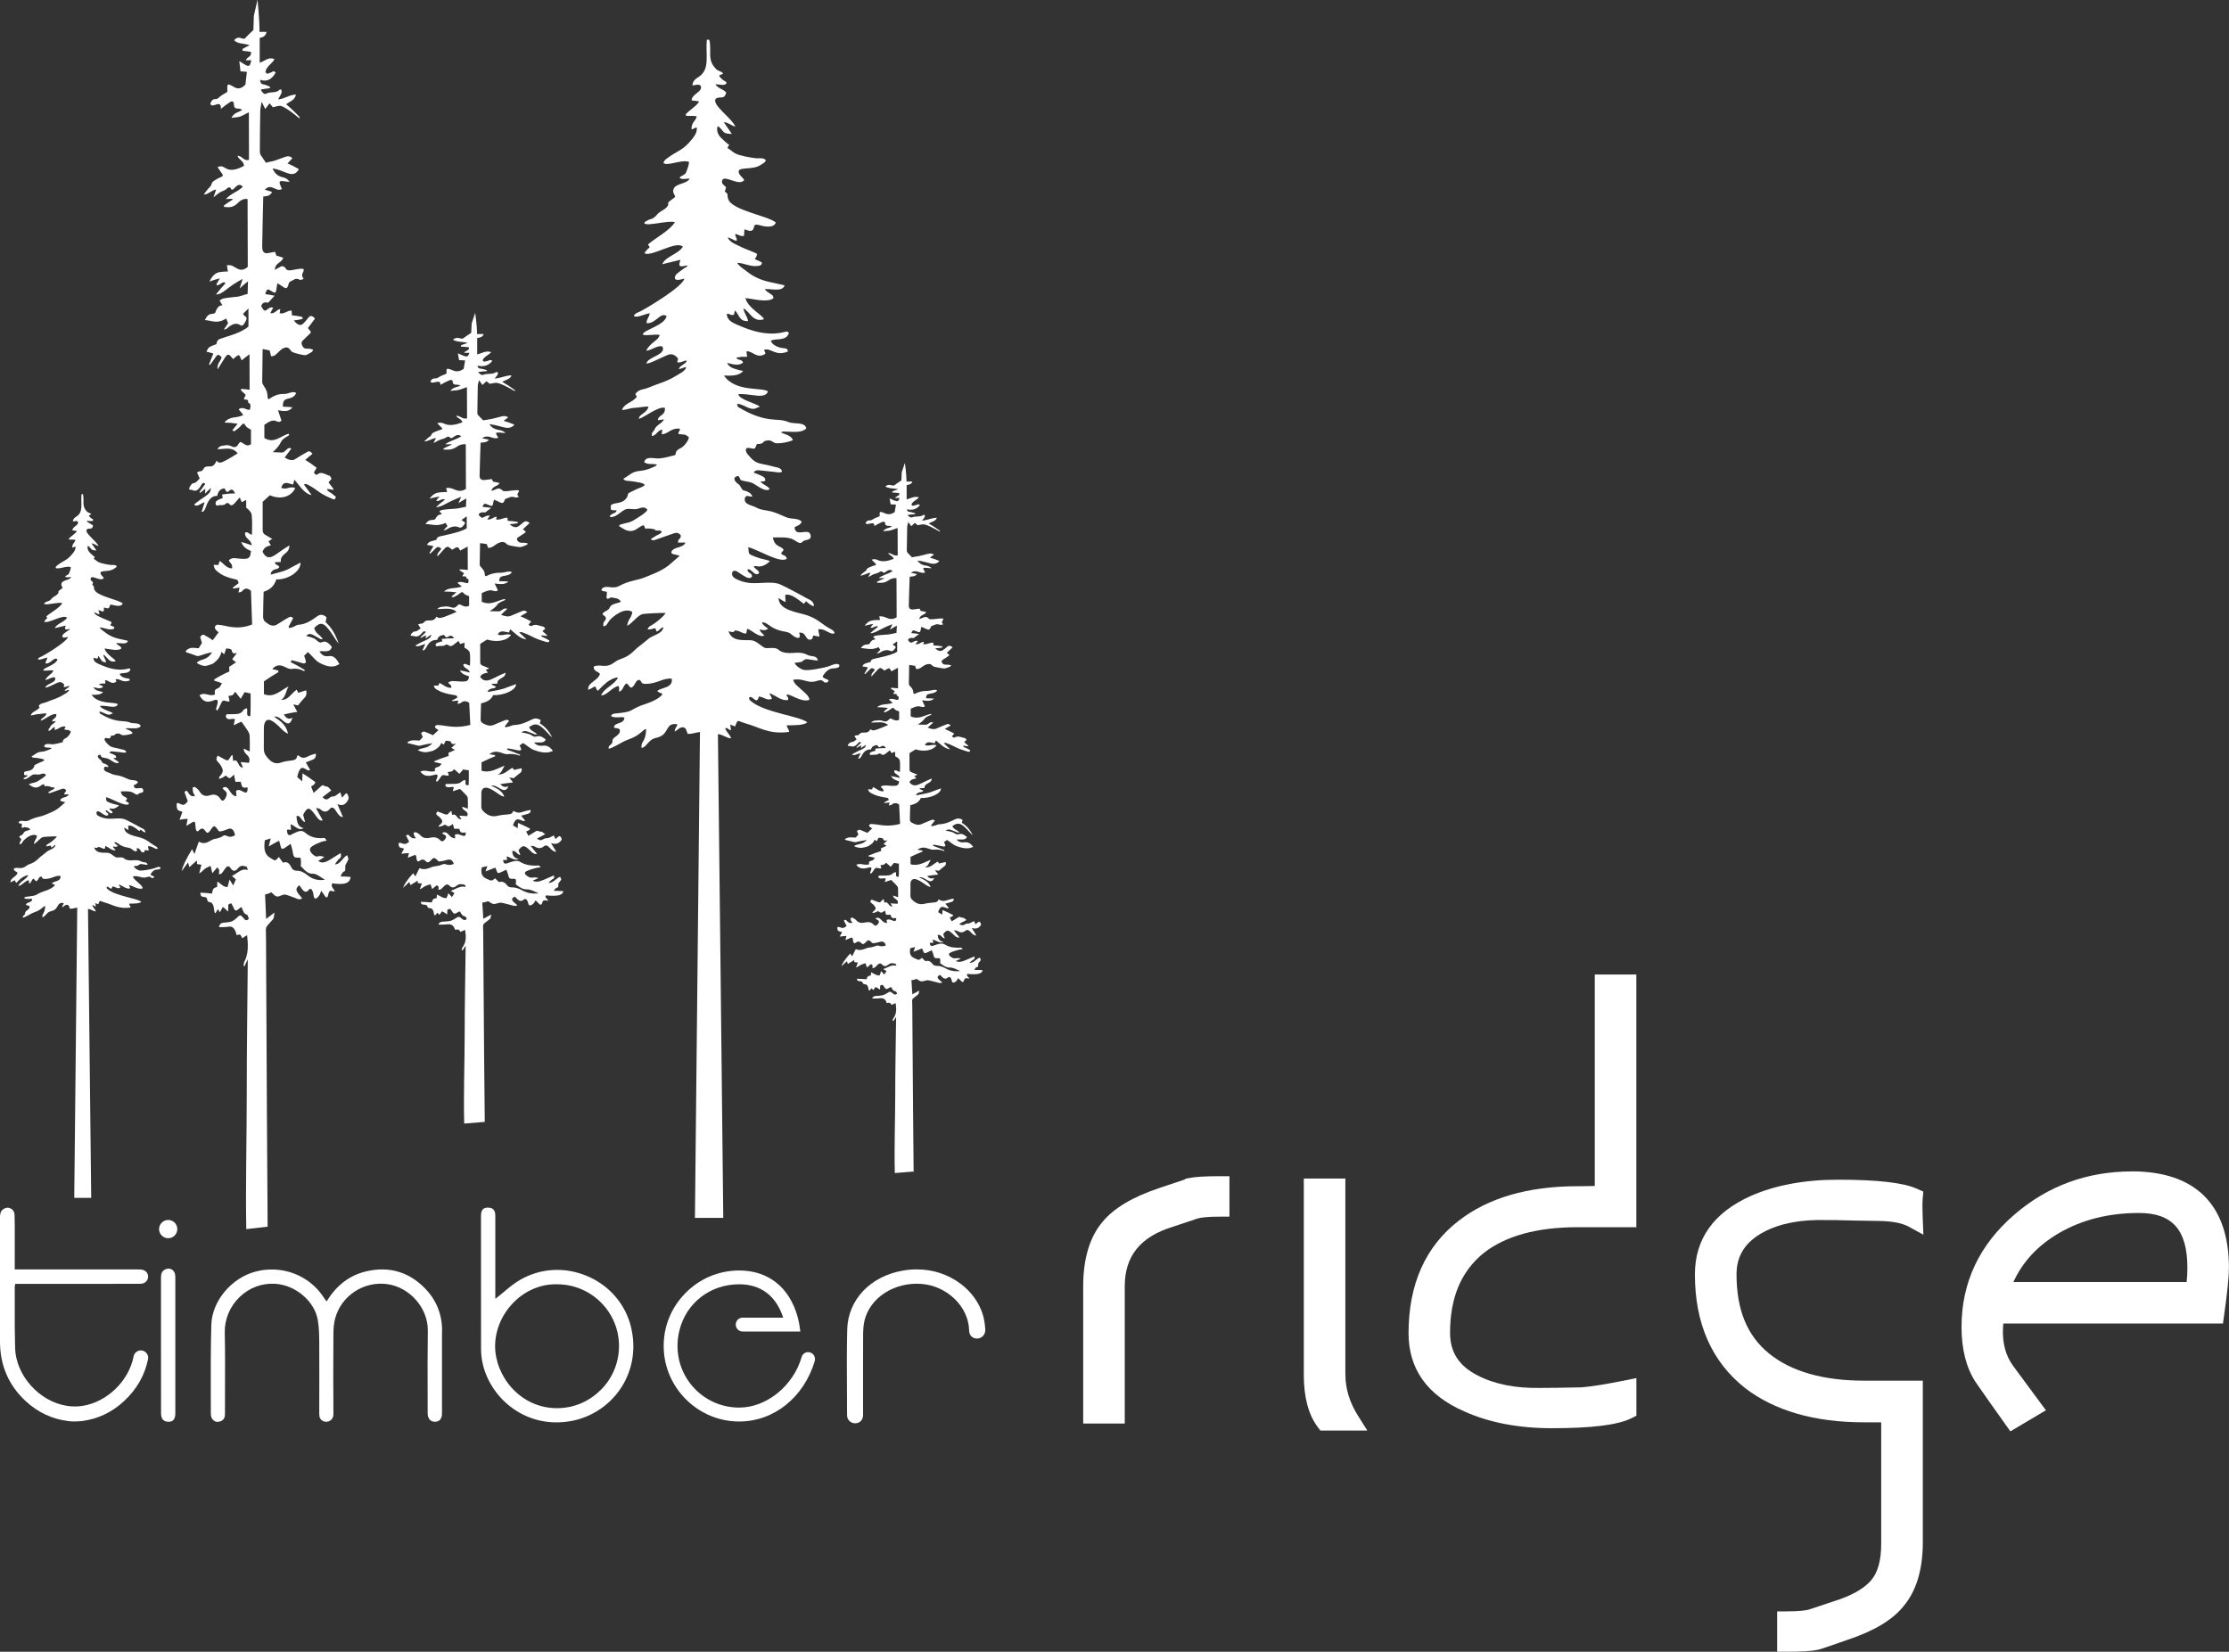 <?xml version="1.0" encoding="UTF-8"?> <svg xmlns="http://www.w3.org/2000/svg" id="Layer_2" viewBox="0 0 424.77 314.8"><rect x="0" y="0" width="424.77" height="314.8" fill="#333333" stroke="none"/><defs><style>.cls-1,.cls-2{fill:#fff;}.cls-2{fill-rule:evenodd;}</style></defs><g id="Layer_1-2"><path class="cls-1" d="m173.96,223.28c-1.17.09-2.26.18-3.44.28-.12-4.95.07-9.89.08-14.83,0-4.92.1-9.85.17-14.91-.22.32-.38.55-.53.78-.04-.02-.09-.03-.13-.05.03-.14.02-.32.1-.42.69-.91.63-1.89.46-2.96-.25.11-.48.21-.77.34-.1-.12-.18-.31-.33-.38-.14-.06-.34.01-.57.04-.19-.59-.53-1.03-1.28-.92-.4.06-.8.03-1.19.05-.09,0-.18-.01-.32-.02.17-.42.46-.44.76-.47.37-.04.76-.03,1.13-.11.29-.06.61-.2.87-.37.61-.41.65-.43,1.18,0,.23.19.45.34.82.04-.1-.15-.17-.42-.29-.43-.5-.07-.66-.46-.84-.81-.09,0-.14,0-.18.02-.82.48-.82.49-1.29-.25-.16-.25-.17-.25-.64-.07-.01.22-.02.44-.03.78-.24-.16-.36-.25-.48-.32-.11-.07-.23-.12-.37-.19-.15.2-.29.38-.45.59-.11-.12-.2-.22-.32-.35-.13.15-.26.3-.4.47-.06-.06-.13-.09-.14-.15-.07-.24-.08-.51-.19-.72-.08-.16-.24-.33-.41-.34-.31-.03-.52-.07-.6-.43-.03-.13-.31-.15-.49-.17-.24-.03-.52.02-.54-.47.64.02,1.23.05,1.83.1.18-.57.18-.58.83-.75,0-.17.01-.33.02-.58.56.22.96.64,1.63.59.1-.26.19-.51.31-.82.2.22.36.4.58.66.16-.25.28-.45.43-.67-.19-.12-.34-.21-.63-.37.89-.28,1.55-.91,2.51-.64-.09-.2-.11-.37-.17-.38-.44-.08-.88-.23-1.33.14-.41.35-.78.46-1.2.04-.37-.37-.6-.28-1.04.17-.23.24-.44.53-.84.46.02-.15.08-.33.04-.46-.04-.13-.19-.2-.29-.29-.27.22-.48.39-.78.65-.11-.31-.19-.56-.28-.81-.34.11-.65.19-.94.34-.26.14-.5.36-.86.49.1-.29.21-.58.35-.96-.22-.03-.45-.05-.69-.08,0-.09,0-.2,0-.4-.42.24-.8.48-1.21.74-.07-.17-.13-.33-.2-.52-.35.32-.67.62-1.02.96.07-.41.71-1.39,1.66-2.42.1.15.21.3.37.53.25-.5.45-.91.66-1.31.04-.01.1-.05.12-.04.59.3,1.26.11,1.99-.2.28-.12.58-.11.87-.17.24-.05.5-.09.73-.2.24-.12.44-.18.67-.1.43.15.89.18,1.38-.06-.2-.67-.59-.85-1.24-.64-.39.12-.79.2-1.17.24-.15.01-.29-.16-.41-.28-.43-.41-.57-.41-1.06.13-.3.33-.55.38-.76.15-.3-.32-.59-.49-1.12-.09-.23.17-.45.01-.48-.34-.06-.75-.13-.77-.82-.45-.2.09-.39.16-.65.27.08-.31.13-.5.21-.79-.42.02-.83.06-1.28.12.17-.33.3-.59.45-.87-.42-.16-1,.03-.9-.94.58-.16.91.61,1.75-.23-.17-.34-.34-.66-.52-1,.35-.3.48-.06.62.1.23.24.48.44,1.04.33-.14-.2-.26-.3-.32-.45-.05-.13-.04-.32-.06-.48.14-.02.31-.09.42-.03.25.12.49.27.68.48.4.46.96.57,1.65.41.68-.16,1.24-.06,1.68.43.26.29.58.17.83-.2.18-.26.2-.5-.01-.65-.17-.13-.39-.19-.52-.37.53-.26.81-.04,1.07.24.29.31.58.63,1.14.66-.02-.2-.04-.39-.07-.59.52-.25.87.04,1.28.15.43.12.54.01.56-.52-.87.05-.87.06-1.1-.63-.26,0-.55,0-.84.01-.07-.27-.13-.5-.22-.8-.27.16-.49.36-.7.39-.18.02-.35-.15-.62-.29-.08.04-.28.15-.48.23-.18.07-.37.09-.58.14.03-.1.03-.2.07-.23.74-.56.61-.79.19-1.29-.15-.18-.36-.3-.53-.45-.18-.15-.17-.34.09-.6.34.12.69.27,1.06.4.55.2.55.2,1.03-.35.03-.04.08-.07.13-.09.02-.01.05,0,.12,0,.03.19.06.38.1.64.81-.38.75.81,1.55.71-.11-.18-.2-.32-.36-.59.54.02.93.05,1.32.08.39-.9-.81-.82-.84-1.57.36.11.63.2.96.32,0-.6.01-1.17-.02-1.72,0-.17-.11-.36-.23-.49-.32-.36-.68-.69-1.07-1.08-.3.09-.72.22-1.22.4.09-.31.14-.49.19-.69-.52-.11-1.22.24-1.44-.29.04-.08.08-.16.12-.24.47-.02.94,0,1.43-.02.44-.02.89-.05,1.27-.45.12-.12.35-.14.53-.2.19.33-.27.95.55.88.08-.83.02-1.65.04-2.49-.34-.06-.65-.11-.95-.15-.2.23-.38.45-.62.74-.32-.29-.6-.53-.88-.78-.38.41-.39.41-1.08.47.07.2.12.38.18.55-.06.03-.11.07-.15.07-.09,0-.19,0-.28-.03-.69-.15-.69-.15-1.18.61-.06.09-.13.18-.2.26-.05.06-.12.1-.19.15-.26-.13-.07-.35.01-.56.22-.56.09-.73-.46-.58-1.1.32-1.76.2-2.33-.54.89-.42,1.52.2,2.45-.09,0-.17-.06-.36,0-.45.1-.12.29-.19.44-.24.3-.09.3-.07.67-.55-.43-.11-.84-.21-1.24-.29,0-.04.01-.09.02-.13.76-.33,1.55-.61,2.4-.87-.02-.21-.03-.36-.04-.51.31-.14.63-.29,1.09-.49-.26-.16-.42-.25-.6-.35.23-.21.42-.38.79-.71-.57.17-.75.07-.88-.28-.07-.18-.53-.14-.85-.2-.12.23-.22.43-.33.66-.13-.09-.26-.17-.43-.28-.22.63-.7.94-1.2,1.22-.18.1-.37.15-.55.19-.33.06-.68.17-.97.15-.44-.04-.84-.16-1.21-.34.76-.54,1.53-.17,2.46-1.17-.76.11-1.39.25-2,.39-.16.04-.33.04-.46,0-.53-.14-1.04-.27-1.52-.37-.09-.02-.17-.06-.22-.17.74-.52,1.34-.3,2.07-.31.14-.16.3-.34.52-.58-.09-.2-.18-.41-.28-.65.46-.47.72-.17,1.02-.07.33.11.64.27.96.42.31-.29.57-.54.93-.86-.2-.14-.37-.23-.51-.35-.06-.06-.06-.19-.09-.29.12-.07.26-.21.36-.21.42,0,.85.06,1.27.13,1.3.21,2.68.3,4.28-.15-.06-1.24-.12-2.48-.18-3.7-.47-.3-.92-.39-1.43.05-.11.1-.33.08-.55.13.06-.21.11-.35.17-.55-.36.03-.69.06-1.03.1-.01-.04-.02-.07-.03-.11.29-.16.59-.32.9-.48-.04-.43-.38-.42-.65-.46-.96-.15-1.83-.35-2.55-.76-.29-.16-.64-.27-.74-.81.3,0,.51,0,.74.02.06-.12.13-.26.22-.45.61.28,1.08.83,1.96.83.09-.52-.36-.58-.52-.9.52-.34.98-.23,1.46-.2.44.03.89.07,1.35.02.49-.05.63-.28.7-.84-.61-.2-1.21-.38-1.54-1,.52.09,1.04.2,1.67.36-.17-.73-1.11-.67-1.08-1.38.46-.23.65.21,1.11.21,0-.73.08-1.47-.04-2.16-.06-.35-.48-.61-.87-.81,0-.26,0-.53,0-.85-.27.09-.48.16-.71.24-.1-.16-.19-.31-.32-.52-.25.2-.46.37-.66.54-.35.28-.68.49-1,.17-.09-.09-.34-.14-.46-.06-.52.34-.93.1-1.39.25-.11.04-.29-.08-.31-.19-.04-.27.22-.36.4-.43.23-.09.46-.14.73-.21-.05-.17-.08-.27-.11-.39.68-.08,1.37-.11,2.07-.11-.25-.33-.47-.61-1-.26-.42.29-.49-.17-.72-.32-.44.1-.92.13-1.12.84-.15,0-.26,0-.37.02-.56.08-1.01.42-1.36,1.08-.17.33-.35.71-.74.65.16-.35.31-.69.48-1.05-.62.12-1.26.6-1.66.25.58-.35,1.19-.64,1.82-.92.22-.1.45-.25.66-.42.08-.06.11-.26.21-.5-.38.24-.65.42-.97.66.03-.22.04-.36.07-.55-.31.16-.6.31-.88.48-.01-.05-.02-.09-.03-.14.28-.28.56-.54.91-.87-.21-.06-.31-.26-.61.11-.55.68-.97.72-1.36.6-.19-.06-.41-.06-.6-.08.02-.09.05-.18.07-.27.13-.13.28-.31.4-.37.19-.09.36-.06.56-.14.18-.08.37-.25.65-.44-.16-.25-.27-.42-.43-.66.2-.06.34-.13.45-.13.21,0,.36,0,.64-.33.16-.19.5-.2.74-.2.42,0,.83.07,1.26-.64.34.38.8.21,1.32.03.65-.22,1.29-.51,2.02-.82-.9-.81-2.16-.43-3.22-.47.42-.44.78-.35,1.1-.4.38-.07.79-.03,1.12.09.45.16.82.16,1.2-.33.05-.06.14-.09.23-.14.52.11.93.62,1.67.25,0-.55,0-1.14,0-1.59-.34-.16-.64-.21-.79-.38-.36-.4-.38-.4-.91.01-.27.21-.6.36-.91.52-.06.03-.17-.04-.36-.09.3-.27.53-.46.86-.73-.75-.09-1.43-.13-2.1-.13.96-.79,1.91-.4,3-.84-.27-.22-.48-.4-.75-.62.7-.36,1.17.1,1.78.06.12-.36.23-.68-.26-.79.08-.5-.45-.25-.69-.4.11-.17.21-.31.31-.46-.27-.18-.52-.35-.77-.5.02-.05.04-.1.06-.15.45.02.9.05,1.32.1,0-1.31,0-2.55-.01-3.92-.51.26-.88.47-1.24.68-.17-.23-.27-.55-.46-.57-.22-.02-.52.23-.87.42-.07-.05-.19-.12-.3-.22-.47-.41-.67-.36-1.25.33-.27.32-.58.63-.94,1.03-.13-.63.52-.92.65-1.33-.58-.4-.62-.39-1.33.36-.17.18-.36.34-.54.51-.04-.03-.07-.06-.11-.09.21-.37.42-.74.68-1.19-.36-.08-.73-.15-1.1-.2.32-.47.29-.51,1.59-.84.08-.45.36-.52.7-.61,1.26-.31,2.59-.5,3.94-1.1.15-.07.29-.16.43-.23,0-.64,0-1.25,0-1.99-.34.22-.57.39-.86.59.12.1.17.18.25.21.26.1.44.25.2.56-.22.28-.49.66-.86.48-.71-.34-1.42-.09-2.16.38-.1.06-.22.05-.48.12.29-.31.46-.49.69-.71-.09-.15-.19-.33-.31-.52-1.45.66-2.33.21-3.38.18.64-.93,1.07-.55,1.62-.79.22-.41.49-.86,1.16-.85-.22-.26-.31-.36-.45-.53.23-.1.37-.18.49-.2.76-.13,1.53-.15,2.34-.22.5-.04,1.04-.22,1.62-.31.02-.52.04-.93.06-1.39-.43.24-.79.45-1.32.79.21-.46.33-.73.48-1.05-.99.36-1.85.77-2.7,1.22-.52.28-1.03.51-1.53.49.47-.42.96-.82,1.5-1.23-.41-.39-1.09.47-1.45.13.17-.21.32-.39.55-.67-.57.09-1.06.19-1.66.36.63-.88,1.18-1,1.75-1.06.37-.04.73-.05,1.19-.05-.06-.27-.09-.41-.16-.69.32,0,.55-.02.75.04.36.1.68.27,1.05.39.46.14.95.11,1.52-.24,0-2.46-.02-4.94-.03-7.46-.5-.09-1.07.09-1.48.38-.9.64-1.56.5-2.25.47,0-.05,0-.11,0-.16.44-.23.88-.44,1.34-.62.01-.03.02-.06.04-.1-.36,0-.72,0-1.07.02.84-.65,1.79-.75,2.69-1.35-.39-.31-.77-.26-1.19.05-.31.23-.58.43-.77.07-.05-.09-.38-.06-.52.04-.32.24-.59.27-.89.36-.41.13-.83.38-1.28.64.12-.25.25-.52.42-.85-.62.03-1.34.59-1.95.54.3-.29.49-.47.68-.62.22-.17.45-.23.6-.63.04-.12.39-.29.61-.38.34-.15.68-.25,1.02-.35.04-.06.08-.12.11-.18-.27-.27-.53-.54-.85-.86.55-.19.9-.05,1.23.1.83.37,1.81.19,2.96-.25-.08-.58-.79-.63-1.04-1.1.71-.05,1.02.63,1.82.43,0-1.74-.01-3.46-.02-5.22-.5.15-.95.37-1.4.47-.42.1-.83.07-1.38.15.54-.67,1.13-.57,1.73-.9-.28-.07-.42-.13-.59-.13-.44.02-.73-.05-.75-.52,0-.27-.26-.34-.58-.2-.48.21-.94.45-1.47.76.06-.56-.29-.59-.74-.49-.37.08-.77.22-.94-.09.46-.79.82-.32,1.27-.62.44-.29.91-.46,1.43-.67,0-.29,0-.49,0-.7.07-.05.18-.14.22-.13.26.06.52.15.76.26.57.26,1.17.29,1.89-.23.07-.44.15-.88.23-1.41-.25-.02-.58-.05-1.01-.05-.05-.31-.11-.66-.2-1.14.47.19.78.38,1.13.48.45.13.59.03.78-.56-.29,0-.57,0-.88,0,.21-.41.94-.33.82-.92-.43-.06-.89-.1-1.34-.12,0-.07,0-.14.01-.21.32-.13.63-.25,1.12-.4-.92-.25-1.84-.1-2.45-.56.72-.58,1.23-.07,1.66-.17.5-.37.87-.62,1.39-.95.06-1.19.08-1.58.08-1.58l.59-1.77s.32,2.15.32,3.56c.42-.02.74-.02,1.12,0-.17.47-.58.59-1.1.66,0,.91,0,1.79,0,2.73.79-.18,1.45-.69,2.34-.39-.42.53-1.22.73-1.43,1.39.25.4.55.1.82.09.25-.02.44-.31.8,0-.57.71-1.31,1.06-2.46.8.04.53.42.47.73.53.28.05.56.15.84.23-.01.05-.02.11-.03.16-.45.03-.9.07-1.44.15.26.34.55.58.88.45.68-.26,1.51-.01,2.08-.42.07-.05.2-.03.3-.04.1.37.1.36-.51,1.09,1.07-.06,1.82-.53,2.84-.53-.26.67-.93.72-1.57,1.07.79.46,1.48.92,2.16,1.42-.02.05-.04.09-.06.14-.22-.13-.44-.26-.67-.38-.7-.38-1.42-.77-2.16-.97-.4-.1-.82.05-1.36.13-.1-.08-.3-.25-.54-.44-.22.2-.43.4-.68.63-.18-.25-.31-.44-.57-.8-.1.45-.21.73-.21,1-.04,1.48-.06,2.97-.07,4.45,0,.14.04.3.13.4.29.32.61.62.85.87.52-.11.98-.15,1.41-.24.49-.11.96-.25,1.43-.36.42-.1.81-.25,1.35.09-.22.16-.43.32-.77.58.67.19,1.2.38,1.8.63-.39.51-.94.63-1.64.48-.56-.12-1.14-.32-1.72-.43-.24-.05-.48-.08-.82-.13.37.57.83.82,1.42.93.4.08.83.1,1.29.55-.4-.04-.68-.05-.97-.08-.7-.07-.78.06-.38.64.04.06.08.13.13.22-.42.19-.85.04-1.28-.1-.47-.15-.92-.2-1.44.18.44.08.78.15,1.15.24-.31.46-.84.46-1.39.5-.06,1.87-.14,3.7-.17,5.52-.01.61.36.81,1.03.7.34-.05.68-.1,1.02-.13.09.2.16.33.2.42.37.07.69.13,1.09.23-.28.61-1.25.49-1.34,1.34.29-.11.44-.16.58-.22.4-.16.76-.38,1.23.14.12.13.51.14.73.12.54-.05,1.06-.14,1.57-.17.13,0,.27.02.45.04.09.46-.6.49,0,1.1-.29.03-.48.15-.65.07-.65-.27-1.03.09-1.52.22-.09.03-.17.13-.21.23-.2.56-.37.6-1.01.28-.24-.12-.48-.22-.77-.34-.06.21-.1.32-.11.43-.11.7-.19.73-.92.4-.54-.24-.58-.22-.87.26,0,.02.01.05.03.12.42.03.86.08,1.42.17-.38.28-.67.5-1.01.76-.38-.03-.88-.12-1.11.39.51.61.54.61,1.22.24.18-.1.41-.13.69-.07-.14.18-.29.37-.47.6.7.14,1.01-.43,1.58-.44-.03.14-.05.27-.09.45.74.13,1.2-.34,1.89-.29,0,.09.02.17.03.26,0,.07,0,.14.02.26.58.03,1.11.09,1.64.18.03.07.05.14.08.21-.22.03-.44.08-.67.11-.23.03-.46.04-.74.07.52.47,1.01.62,1.4.39.34-.2.63-.46.91-.7.26-.22.55-.28,1.04.11-.38.34-.74.67-1.12,1.04.2.17.32.28.47.41-.03.06-.04.13-.08.16-.37.25-.76.5-1.16.77-.16.11-.32.23-.16.52.17.31.42.4.67.4.35,0,.69-.01,1.1.14-.07.08-.11.19-.2.23-.29.12-.58.26-.92.34-.2.05-.45,0-.69-.03-.34-.05-.7-.11-1.05-.19-.22-.05-.53-.1-.67-.25-.43-.48-.84-.39-1.24-.26-.3.1-.56.29-.82.47-.3.21-.59.43-1.08.39-.08-.24-.16-.46-.22-.62-.39-.07-.72-.11-1.12-.16-.02,1.18-.05,2.4-.06,3.63,0,.09.04.19.1.26.66.72.7.8.78,1.55,0,.02.04.03.06.05.05.01.12.05.15.03.74-.38,1.52-.59,2.37-.57.46.01.88-.15,1.32-.2.19-.02.4,0,.63.09-.31.5-.9.55-1.47.66-.44.08-.7.29-.65.86.53,0,1.03.02,1.52.06-.58.54-1.38.44-2.3.32.22.46.39.8.55,1.14-.33.27-.65.1-1,.02-.23-.05-.5-.01-.73.05-.3.08-.59.23-.98.4,0,.38,0,.89,0,1.45,1.52.69,2.63-.25,3.86-.47.03.05.06.1.09.15-.44.23-1.04.37-1.3.76-.31.45-.73.75-1.3,1.12.64,0,1.1.05,1.55.03.21,0,.4-.16.57-.27.21-.13.4-.31.83-.16-.37.34-.69.63-1.06.99.66.26,1.18.38,1.64.18.64-.28,1.26-.55,1.87-.78.23-.09.45-.21.89.18-.37.21-.72.41-1.15.67.64.27,1.19.53,1.81.88-.17.19-.3.35-.44.52.35.39.55.22.72.13.53-.25,1.23.13,1.79.23.05,0,.14.16.29.33-.17.14-.31.26-.48.4.27.23.52.45.76.68,0,.05.01.1.02.14-.32-.05-.64-.09-.98-.11.02.06.03.13.05.19.44.19.86.4,1.32.67-.09.43-.4.28-.65.21-.72-.22-1.5-.45-2.38-.92-.49-.26-.99-.47-1.5-.65-.16-.06-.32-.07-.52.02.37.34.74.68,1.22,1.16-1.14-.14-1.87-1.02-2.73-1.7-.07.19-.13.35-.2.53-.64-.04-1.5-.52-1.88.36.8.29,1.45-.25,2.22.05-.73,1.02-2.45,1.27-4.01.77-.36.22-.71.44-1.15.73,0,.98,0,2.04,0,3.1,0,.3.17.45.43.55.33.13.67.26,1.09.44-.24.11-.42.19-.59.27.11.13.22.25.38.44-.56.11-1.09.2-1.32.72.42.6.97.76,1.73.46.56-.22,1.07-.52,1.59-.75.28-.13.56-.25.93-.41-.03.61-.46.75-.79.96-.33.21-.65.41-.58.86-.34,0-.62.01-.91.03,0,.05-.01.1-.02.15.21.09.43.19.69.32-.18.34-.56.25-.84.35-.28.1-.53.26-.52.54.47-.1.93-.16,1.36-.26.46-.1.93-.18,1.35-.33.69-.24,1.35-.52,2.02-.74.04,1.03-2.11,1.92-3.84,1.84-.33.78-1.05,1.16-2.01,1.37-.03.96-.08,1.87-.08,2.78,0,.17.13.41.27.49.58.34,1.21.63,1.89.36.57-.23,1.11-.5,1.66-.7.27-.1.54-.31.94,0-.25.31-.48.62-.72.93.03.05.07.1.1.15.22-.05.44-.07.65-.13.27-.07.51-.23.79-.24,1.21-.05,2.11-.49,2.97-.92.43-.21.89-.3,1.5.09-.05.18-.09.32-.15.54.86.52,1.55,1.29,2.08,2.36-.14-.13-.29-.24-.42-.39-.26-.28-.53-.58-.8-.85-1.13-1.11-1.66-1.21-2.66-.49.27.69.9.69,1.35,1.23-.16,0-.28.02-.4-.03-.38-.15-.78-.32-1.18-.46-.35-.12-.69-.17-1.06.14.37.06.6.09.82.15.28.08.57.13.81.3.38.27.65.31.95.21.46-.16.96.08,1.49.55-.36.72-1.2.37-1.98.49.37.37.66.49.96.52.14.01.29.02.42,0,.58-.07,1.14-.03,1.79.87-.19.06-.38.15-.6.2-.75.17-1.67,0-2.67-.39-.51-.2-1.03-.7-1.71-1.13-.11.08-.34.23-.6.41.05.09.09.15.12.22.06.18.21.44.15.51-.08.1-.3.13-.47.09-.55-.11-1.11-.25-1.68-.33-.08-.01-.16.04-.24.2.75.25,1.49.54,2.25.87-.07.08-.1.14-.12.13-.68-.27-1.34-.32-2.02-.25-.33.03-.74-.13-1.1-.25-.67-.23-1.29-.23-1.93.26.37.06.66.1.94.16.01.06.02.12.03.18-.76.31-1.52.65-2.29,1.02,0,.47,0,.91,0,1.4,1.58.45,2.68-.44,3.9-.85-.42.48-.47,1.23-1.2,1.48,1.14.08,1.68-.74,2.48-1.12.09.11.16.21.27.35.4-.1.81-.2,1.24-.28.18.56-.14.74-.44.96-.27.2-.51.42-.85.71-.12-.02-.39-.06-.75-.1.27.34.44.57.64.82-.72.07-1.4.16-2.13.28.41.49.84.57,1.36.35-.29.69-.68.8-1.32.44-.49-.27-.96-.64-1.59-.55.86.44,1.84.77,2.22,1.87-.57-.13-.99-.48-1.44-.79-.4-.27-.83-.53-1.28-.68-.69-.22-1.12.15-1.12.85-.01.74.01,1.48-.01,2.23,0,.32.09.56.32.79.67.68,1.42,1.02,2.37.78.56-.14,1.15-.19,1.72-.24.42-.03.8-.09.89-.53.09-.01.15-.04.18-.02.54.35,1,.29,1.47.12.4-.15.82-.22,1.29-.32.03.56-.3.6-.59.69-.3.1-.61.16-1,.28.25.3.44.53.7.86-.21,0-.35.04-.46,0-.9-.41-1.11-.35-1.49.42-.04.08-.06.17-.12.34.24.14.48.29.78.47.02-.37.04-.62.06-.88.72.31,1.39.63,2.04.97-.12.24-.12.23-.68.48.12.21.24.42.4.7.42-.27.81-.47,1.16-.71.18-.12.32-.19.58-.04.16.09.34.03.51.1.14.06.28.19.56.4-.52.26-.93.48-1.39.74.79.62,1.06-.09,1.57-.06.47.03.83-.3,1.26-.46.08.17.15.33.27.59.17-.14.33-.28.49-.39.12-.08.25-.19.44.1.21.32.1.45,0,.59-.36.43-.81.67-1.65.41.35.56.6.96.88,1.43-.41.02-.75-.27-1.07-.63-.38-.44-.69-.53-1.01-.27-.4.32-.86.47-1.53.04-.15-.1-.34-.07-.68-.12.43.53.73.91,1.08,1.36-.34.07-.62-.07-.9-.32-.2-.18-.38-.37-.58-.54-.67-.57-.9-.57-1.41-.04-.07.08-.13.17-.22.28.1.25.19.5.31.79-.54-.02-.8-.88-1.36-.64.06.67.27,1.21,1.12,1.3-.75.37-1.34-.27-2.05-.42.03.23.05.4.08.61-.24,0-.45-.01-.65-.01,0,.52.23.71.63.57.45-.16.9-.33,1.37-.4.26-.04.59,0,.83.14.94.58,1.83.64,2.7.64.2,0,.44-.17.74.28-.29.04-.55.05-.79.12-.53.15-1.09.29-1.59.55-.38.19-.3.49.11.78.3.21.59.35.92.28.3-.06.63-.04.99.08-.15.07-.3.13-.45.2-.16.07-.33.14-.52.23.54.27,1,.22,1.9-.16.57-.24,1.1-.49,1.65-.71.2.62-.2.54-.37.72-.17.18-.39.3-.54.52.87.01,1.24-.78,1.95-1.01.07.16.14.3.2.43-.15.21-.28.44-.45.61-.17.18.11.71-.26.76-.23.03-.4.27-.54.55.54,0,1.07,0,1.58.04-.12.75-1.03.88-2.91.71-.26.38.23.55.41.9-.17-.02-.3-.03-.43-.06-.3-.06-.49,0-.59.34-.15.52-.34.48-.8-.05-.08-.09-.18-.17-.34-.32-.12.2-.19.4-.33.53-.16.15-.35.32-.56.32-.31,0-.3-.32-.37-.56-.13-.44-.42-.65-.68-.42-.55.49-.95.11-1.38-.36-.05-.06-.12-.09-.18-.13-.64.45-.61.54.5,1.46-.26.04-.43.12-.6.08-.61-.15-1.23-.34-1.85-.47-.21-.04-.44-.07-.64-.01-.98.27-.97.28-1.82-.29-.14.05-.3.11-.46.15-.14.04-.29.05-.53.09.05.88.11,1.75.17,2.7.41-.23.78-.43,1.32-.71-.07.31-.07.49-.14.62-.06.12-.2.2-.31.3-1.12.91-.89.47-.88,1.96.04,6.72.1,13.45.15,20.17.03,3.61.07,7.22.1,10.82,0,.19,0,.39,0,.68Zm-.49-42.57c-.18.91-.08,1.56.88,1.95.76.32.73.4,1.34-.11.21.2.43.41.67.64.54-.19.98.01,1.33.51.22.31.54.36.85.37.58,0,1.13.18,1.67.49.97.55,1.9.59,2.79.51-.65-.26-1.34-.69-1.95-.67-.78.03-1.29-.41-1.9-.84.02-.17.04-.31.04-.45,0-.14-.04-.28-.06-.42-.11-.03-.18-.07-.25-.07-.82.03-.86,0-1.06-.85-.05-.2-.16-.4-.27-.67-.38.18-.68.36-1,.48-.38.15-.5.07-.63-.34-.05-.16-.12-.31-.19-.49-.54.19-1.02.38-1.65.63.13-.38.21-.58.32-.89-.37.08-.67.15-.94.21Z"></path><path class="cls-1" d="m92.38,213.81c-1.33.11-2.58.21-3.92.32-.14-5.64.08-11.27.09-16.9,0-5.61.12-11.23.19-16.99-.25.37-.43.63-.6.89-.05-.02-.1-.04-.15-.06.04-.16.03-.36.12-.48.79-1.04.72-2.16.52-3.38-.28.12-.55.24-.88.39-.11-.14-.2-.36-.37-.43-.16-.07-.39.02-.65.04-.21-.67-.61-1.17-1.46-1.05-.46.06-.91.04-1.36.06-.1,0-.2-.01-.36-.03.19-.47.53-.51.86-.54.43-.04.86-.03,1.29-.12.34-.07.69-.23.99-.43.7-.47.74-.5,1.34,0,.26.22.52.39.93.05-.11-.18-.2-.47-.34-.5-.56-.08-.75-.53-.95-.93-.1,0-.16,0-.21.02-.94.55-.93.55-1.48-.28-.19-.29-.19-.29-.73-.08-.01.25-.02.5-.04.89-.27-.18-.41-.28-.55-.37-.13-.08-.27-.14-.42-.22-.17.22-.33.43-.51.67-.12-.13-.23-.26-.37-.4-.15.17-.29.34-.46.53-.07-.07-.14-.11-.16-.17-.08-.27-.1-.58-.22-.82-.09-.18-.28-.37-.46-.39-.35-.03-.59-.08-.68-.49-.03-.14-.35-.17-.56-.2-.28-.03-.59.03-.62-.54.73.02,1.4.06,2.08.12.2-.65.2-.66.95-.85,0-.19.01-.38.02-.66.64.25,1.09.73,1.85.68.11-.29.21-.58.35-.94.23.25.41.46.67.75.18-.29.32-.51.49-.77-.22-.13-.39-.23-.72-.43,1.01-.32,1.77-1.03,2.86-.73-.1-.23-.12-.42-.19-.43-.5-.09-1.01-.26-1.51.16-.47.39-.89.52-1.37.05-.42-.42-.69-.31-1.19.2-.27.28-.51.61-.96.53.02-.17.09-.38.04-.52-.05-.15-.22-.23-.33-.33-.3.25-.55.45-.89.74-.12-.35-.22-.64-.31-.92-.38.13-.74.21-1.07.39-.3.16-.57.41-.98.56.12-.33.24-.66.4-1.09-.25-.03-.52-.06-.79-.09,0-.11,0-.23,0-.46-.47.28-.91.55-1.37.85-.08-.19-.15-.37-.23-.59-.4.36-.76.71-1.16,1.09.08-.46.81-1.58,1.89-2.76.12.17.24.34.42.6.29-.57.52-1.03.75-1.5.04-.02.11-.06.14-.05.67.34,1.43.12,2.26-.23.32-.14.66-.13.99-.2.28-.06.57-.1.84-.23.27-.13.5-.2.76-.11.49.18,1.02.21,1.58-.06-.23-.76-.67-.96-1.41-.73-.44.14-.9.23-1.33.27-.17.02-.33-.19-.46-.32-.49-.47-.65-.47-1.21.15-.34.38-.63.43-.87.17-.34-.36-.67-.56-1.27-.1-.26.19-.51.02-.54-.39-.07-.86-.15-.87-.94-.51-.22.1-.45.18-.74.3.09-.35.15-.57.24-.9-.48.02-.95.06-1.46.13.19-.37.34-.67.52-.99-.48-.19-1.14.04-1.02-1.07.66-.18,1.03.69,1.99-.26-.2-.38-.39-.75-.59-1.14.4-.34.54-.06.71.11.27.27.55.5,1.18.38-.16-.23-.29-.34-.36-.52-.06-.15-.05-.36-.07-.55.16-.02.36-.1.48-.04.28.14.56.3.78.55.46.53,1.09.65,1.87.47.77-.18,1.41-.07,1.92.49.3.33.66.2.95-.23.21-.3.23-.56-.01-.74-.2-.14-.45-.21-.6-.42.6-.3.93-.05,1.22.27.33.36.66.72,1.3.75-.03-.23-.05-.44-.08-.68.59-.29,1,.04,1.46.17.49.13.62.02.64-.6-.99.06-.99.07-1.26-.72-.3,0-.63,0-.96.01-.08-.3-.15-.57-.25-.91-.31.18-.56.41-.79.44-.21.03-.4-.17-.71-.33-.09.04-.32.17-.55.26-.21.08-.42.1-.66.16.03-.12.03-.23.08-.26.85-.64.7-.9.21-1.46-.18-.2-.41-.34-.61-.51-.2-.17-.2-.39.11-.69.39.14.79.31,1.21.46.63.23.63.22,1.17-.4.04-.04.09-.08.14-.11.02-.01.05,0,.14-.01.03.21.07.44.11.73.92-.43.86.92,1.77.8-.13-.21-.22-.36-.41-.67.61.03,1.06.06,1.51.09.45-1.03-.92-.93-.96-1.79.41.13.72.23,1.1.36,0-.69.02-1.33-.02-1.97-.01-.2-.13-.41-.26-.56-.37-.41-.77-.79-1.22-1.23-.34.1-.82.25-1.39.45.1-.35.15-.55.22-.79-.59-.12-1.39.28-1.65-.33.05-.09.09-.18.14-.27.54-.02,1.08,0,1.63-.02.5-.02,1.01-.06,1.44-.51.13-.14.39-.16.61-.23.21.38-.31,1.08.63,1,.09-.94.02-1.88.05-2.84-.39-.07-.74-.12-1.08-.17-.23.26-.43.51-.71.84-.36-.33-.68-.61-1-.89-.44.47-.44.47-1.23.53.08.23.14.43.21.63-.07.04-.12.08-.17.08-.11,0-.22-.01-.31-.03-.79-.17-.79-.17-1.35.7-.07.1-.14.21-.23.3-.06.06-.14.11-.22.17-.3-.14-.08-.4.02-.64.25-.64.1-.83-.52-.66-1.25.36-2.01.23-2.65-.62,1.02-.48,1.73.23,2.79-.1,0-.19-.07-.41,0-.51.11-.14.33-.22.51-.27.34-.1.34-.08.76-.62-.49-.13-.95-.24-1.41-.34,0-.05.01-.1.02-.15.87-.37,1.76-.7,2.73-1-.02-.24-.03-.41-.05-.58.35-.16.72-.34,1.25-.56-.3-.18-.48-.28-.69-.4.26-.24.48-.44.9-.81-.65.2-.86.08-1-.32-.08-.21-.61-.16-.97-.23-.13.26-.25.49-.38.75-.15-.1-.29-.19-.48-.32-.25.72-.8,1.07-1.36,1.39-.2.11-.42.17-.63.21-.38.07-.78.19-1.11.17-.5-.04-.95-.19-1.38-.38.86-.61,1.75-.19,2.8-1.34-.86.12-1.59.28-2.28.45-.19.04-.37.05-.52,0-.61-.16-1.18-.31-1.73-.42-.1-.02-.19-.07-.26-.19.84-.6,1.52-.34,2.36-.35.16-.18.34-.39.59-.67-.1-.23-.2-.47-.32-.74.53-.54.82-.19,1.16-.08.38.12.73.31,1.1.48.35-.33.65-.62,1.06-.98-.23-.16-.42-.26-.58-.4-.07-.07-.07-.22-.1-.33.14-.08.3-.24.41-.24.48,0,.96.07,1.45.15,1.49.24,3.05.34,4.88-.17-.07-1.42-.14-2.83-.21-4.22-.54-.34-1.05-.45-1.63.05-.13.11-.37.09-.62.15.07-.24.12-.4.19-.62-.41.03-.79.07-1.17.12-.01-.04-.03-.08-.04-.13.34-.19.67-.36,1.02-.54-.05-.49-.43-.47-.74-.52-1.09-.17-2.08-.4-2.91-.87-.33-.19-.73-.31-.84-.92.35,0,.58,0,.84.02.07-.14.15-.3.25-.52.7.32,1.23.95,2.23.94.1-.59-.41-.66-.59-1.02.6-.39,1.12-.26,1.66-.23.5.03,1.02.08,1.53.02.55-.06.72-.32.8-.96-.7-.23-1.38-.43-1.76-1.14.59.11,1.18.23,1.9.41-.2-.83-1.26-.76-1.23-1.57.52-.26.74.23,1.26.23,0-.83.09-1.67-.05-2.46-.07-.39-.55-.69-1-.93,0-.3,0-.6,0-.97-.3.1-.55.18-.8.27-.12-.19-.22-.36-.36-.59-.28.23-.52.42-.76.61-.4.32-.77.55-1.14.19-.11-.1-.39-.16-.52-.07-.59.39-1.06.12-1.58.29-.13.04-.33-.09-.35-.22-.04-.3.25-.41.46-.49.26-.1.53-.16.83-.24-.05-.2-.09-.31-.12-.45.77-.09,1.56-.13,2.36-.13-.28-.38-.53-.7-1.14-.29-.48.33-.56-.19-.82-.36-.5.12-1.04.15-1.27.96-.18,0-.3,0-.42.02-.64.09-1.15.48-1.55,1.23-.2.38-.4.8-.84.74.18-.4.35-.78.55-1.2-.7.13-1.43.68-1.9.28.66-.39,1.35-.73,2.08-1.05.25-.11.51-.28.75-.47.09-.07.13-.3.24-.57-.43.27-.74.48-1.11.75.03-.25.05-.41.08-.63-.35.18-.68.36-1.01.54-.01-.05-.02-.1-.03-.16.31-.31.63-.62,1.04-.99-.24-.07-.36-.3-.7.12-.63.78-1.11.82-1.55.68-.22-.07-.46-.07-.69-.09.03-.1.06-.2.08-.31.15-.15.31-.35.46-.42.22-.1.41-.06.64-.16.2-.09.42-.29.74-.5-.19-.29-.31-.48-.49-.76.23-.07.39-.15.52-.15.24,0,.41,0,.73-.38.18-.22.57-.23.84-.23.48,0,.94.08,1.44-.73.38.43.92.24,1.5.04.74-.26,1.46-.58,2.3-.94-1.03-.93-2.47-.49-3.67-.54.48-.5.88-.39,1.25-.46.44-.08.9-.04,1.28.1.51.19.93.18,1.37-.38.05-.07.16-.1.26-.16.6.12,1.06.7,1.9.28,0-.63,0-1.29,0-1.82-.38-.19-.72-.24-.9-.44-.41-.45-.43-.46-1.03.02-.31.24-.69.41-1.04.6-.07.04-.19-.04-.41-.1.35-.3.61-.52.97-.83-.85-.1-1.63-.15-2.4-.15,1.09-.91,2.17-.45,3.42-.96-.3-.26-.55-.46-.85-.71.8-.4,1.34.11,2.03.07.14-.41.26-.78-.3-.9.09-.57-.52-.28-.79-.45.13-.19.24-.36.35-.53-.31-.21-.6-.39-.88-.57.02-.06.05-.11.07-.17.51.02,1.03.06,1.51.11,0-1.49-.01-2.91-.02-4.46-.58.3-1.01.53-1.42.77-.19-.26-.3-.62-.53-.65-.25-.02-.6.27-.99.48-.07-.06-.22-.14-.34-.25-.53-.47-.77-.41-1.42.37-.31.37-.66.71-1.07,1.18-.15-.72.59-1.05.74-1.52-.66-.46-.7-.45-1.52.41-.19.21-.41.38-.62.58-.04-.04-.09-.07-.13-.11.24-.42.48-.84.78-1.35-.41-.09-.83-.17-1.25-.23.36-.53.33-.58,1.81-.96.09-.51.41-.6.8-.69,1.43-.35,2.95-.57,4.49-1.25.17-.07.33-.18.49-.27,0-.73,0-1.42,0-2.27-.38.25-.65.44-.98.68.13.12.19.21.28.24.3.12.5.29.23.64-.25.32-.56.75-.98.55-.81-.39-1.62-.1-2.46.43-.11.07-.25.06-.54.13.33-.35.53-.56.78-.81-.1-.17-.22-.37-.35-.6-1.65.75-2.66.23-3.85.21.73-1.06,1.22-.62,1.84-.9.25-.47.56-.98,1.32-.96-.25-.29-.36-.41-.52-.6.26-.12.42-.21.56-.23.87-.15,1.75-.17,2.67-.25.58-.05,1.19-.25,1.85-.35.03-.6.05-1.06.07-1.59-.49.27-.91.52-1.51.9.24-.53.38-.83.54-1.2-1.12.41-2.11.88-3.07,1.4-.6.32-1.18.58-1.75.55.54-.48,1.09-.94,1.71-1.4-.47-.45-1.24.53-1.66.15.19-.24.36-.44.63-.76-.65.1-1.2.21-1.89.41.72-1,1.35-1.14,1.99-1.21.42-.04.84-.06,1.35-.06-.07-.3-.11-.46-.18-.79.37,0,.63-.02.85.04.41.11.78.31,1.19.44.52.16,1.08.12,1.73-.28-.01-2.8-.02-5.63-.03-8.5-.57-.1-1.22.1-1.69.44-1.02.73-1.77.57-2.57.54,0-.06,0-.12,0-.18.5-.26,1.01-.5,1.52-.71.01-.04.03-.07.04-.11-.41,0-.82,0-1.22.02.95-.74,2.04-.86,3.06-1.54-.44-.35-.88-.29-1.36.06-.36.26-.66.49-.88.08-.05-.1-.44-.07-.59.05-.36.27-.68.31-1.02.41-.47.15-.94.43-1.45.72.13-.28.29-.6.47-.97-.71.03-1.53.68-2.23.62.34-.33.56-.53.78-.71.25-.2.51-.26.68-.72.05-.13.45-.33.69-.43.38-.17.77-.28,1.17-.4.04-.07.09-.14.13-.21-.3-.31-.6-.62-.97-.98.63-.22,1.03-.05,1.4.11.95.42,2.07.21,3.38-.28-.09-.67-.9-.71-1.18-1.25.81-.06,1.16.72,2.08.49,0-1.99-.01-3.94-.02-5.95-.57.17-1.09.42-1.6.54-.48.11-.95.08-1.57.17.61-.77,1.29-.65,1.97-1.03-.31-.08-.48-.15-.67-.15-.5.02-.84-.05-.85-.59,0-.31-.3-.39-.66-.23-.54.24-1.08.51-1.68.86.06-.64-.33-.67-.84-.55-.42.09-.87.26-1.07-.11.53-.9.94-.37,1.45-.71.5-.33,1.03-.53,1.63-.77,0-.33,0-.56,0-.8.08-.05.2-.16.25-.15.3.07.59.17.87.29.64.3,1.33.33,2.15-.26.08-.5.17-1,.27-1.6-.28-.02-.66-.05-1.15-.06-.06-.35-.13-.75-.22-1.3.54.22.89.43,1.29.55.52.15.67.03.89-.64-.33,0-.65,0-1.01,0,.24-.46,1.07-.37.93-1.05-.49-.07-1.01-.11-1.53-.14,0-.08,0-.16.01-.24.36-.14.72-.28,1.27-.46-1.05-.29-2.09-.12-2.8-.63.81-.66,1.4-.08,1.9-.2.57-.42.99-.71,1.58-1.08.07-1.36.09-1.8.09-1.8l.67-2.02s.36,2.45.36,4.05c.47-.02.84-.02,1.27,0-.2.54-.66.67-1.25.75,0,1.04,0,2.03,0,3.12.9-.2,1.65-.79,2.67-.44-.48.61-1.39.83-1.63,1.58.28.45.62.12.93.1.28-.02.5-.36.91,0-.65.81-1.5,1.2-2.81.91.05.6.48.53.83.6.32.06.64.17.96.26-.01.06-.03.12-.04.18-.51.03-1.03.08-1.64.17.29.39.63.66,1,.52.77-.3,1.72-.01,2.38-.48.07-.05.22-.03.34-.04.11.42.11.41-.58,1.24,1.22-.07,2.07-.61,3.23-.6-.3.76-1.06.82-1.78,1.22.9.52,1.69,1.05,2.46,1.62-.02.05-.05.11-.07.16-.25-.15-.5-.29-.76-.43-.8-.44-1.62-.88-2.46-1.11-.45-.12-.94.05-1.55.15-.11-.09-.35-.29-.62-.5-.25.23-.49.45-.77.72-.2-.29-.36-.51-.65-.92-.11.51-.24.83-.24,1.14-.04,1.69-.06,3.38-.08,5.07,0,.16.04.34.15.46.33.36.7.71.97.99.59-.12,1.11-.17,1.6-.27.56-.12,1.09-.29,1.63-.41.47-.11.93-.29,1.53.11-.25.19-.49.36-.87.66.77.22,1.37.44,2.05.72-.44.58-1.07.72-1.87.55-.64-.13-1.3-.36-1.96-.49-.27-.05-.55-.1-.94-.15.42.65.94.93,1.62,1.07.46.09.94.11,1.47.63-.45-.05-.77-.05-1.1-.09-.8-.08-.88.07-.44.73.05.07.09.15.15.25-.48.22-.96.05-1.45-.11-.53-.17-1.05-.23-1.64.21.51.09.88.17,1.31.27-.35.52-.96.53-1.59.57-.07,2.13-.15,4.21-.19,6.29-.01.7.41.92,1.17.8.39-.06.78-.11,1.16-.15.11.23.18.38.23.48.42.08.79.15,1.24.26-.31.7-1.43.56-1.53,1.52.33-.13.5-.19.67-.25.45-.18.86-.43,1.4.16.14.15.58.16.84.14.62-.06,1.21-.16,1.79-.2.15,0,.31.02.52.04.1.53-.68.56,0,1.26-.34.04-.55.17-.74.08-.74-.31-1.17.11-1.74.25-.11.03-.2.15-.23.26-.23.64-.42.69-1.15.32-.27-.14-.55-.25-.88-.39-.06.24-.11.36-.13.49-.12.8-.22.83-1.05.45-.62-.27-.66-.25-1,.29-.01.02.01.05.03.14.48.04.98.09,1.62.19-.44.32-.76.57-1.15.87-.43-.03-1-.14-1.27.44.59.7.62.69,1.39.27.21-.11.47-.15.79-.08-.17.21-.33.42-.53.69.8.16,1.15-.49,1.8-.5-.03.16-.06.31-.1.52.84.15,1.37-.38,2.16-.33.01.1.02.2.03.29,0,.08.01.16.02.29.66.04,1.27.11,1.87.21.03.08.06.16.09.23-.25.04-.5.09-.76.13-.26.03-.53.04-.85.08.59.53,1.16.71,1.6.45.39-.23.71-.52,1.04-.8.29-.25.63-.32,1.19.12-.43.39-.84.77-1.28,1.18.22.19.37.32.53.47-.03.07-.04.15-.09.18-.43.28-.87.57-1.32.88-.18.12-.37.26-.19.59.19.35.47.46.76.46.4,0,.79-.01,1.26.15-.07.09-.13.21-.23.26-.33.14-.66.29-1.04.39-.22.06-.52,0-.79-.03-.39-.06-.79-.12-1.2-.21-.25-.06-.6-.12-.76-.29-.49-.54-.96-.45-1.41-.29-.34.12-.64.33-.93.54-.35.24-.67.49-1.23.45-.09-.27-.18-.53-.25-.71-.44-.08-.82-.13-1.28-.18-.03,1.34-.05,2.74-.07,4.13,0,.1.05.22.12.29.75.82.79.92.89,1.77,0,.02.04.04.06.06.06.01.13.05.17.03.84-.44,1.73-.67,2.7-.64.52.02,1-.17,1.5-.22.22-.02.46,0,.71.1-.36.57-1.02.63-1.67.75-.5.1-.79.32-.74.98.61,0,1.17.02,1.73.07-.66.62-1.57.5-2.62.37.26.53.44.91.62,1.3-.37.31-.74.11-1.13.02-.27-.06-.57-.02-.83.06-.35.09-.67.26-1.12.45,0,.43,0,1.01,0,1.65,1.73.79,3-.28,4.4-.53.03.06.06.12.1.18-.51.26-1.18.42-1.49.86-.35.51-.84.86-1.49,1.28.73,0,1.26.06,1.76.04.24,0,.45-.19.65-.31.24-.14.45-.35.95-.18-.42.39-.78.72-1.21,1.13.75.3,1.34.43,1.87.21.73-.32,1.44-.62,2.13-.89.27-.1.52-.24,1.01.21-.43.24-.82.46-1.31.76.73.31,1.36.61,2.06,1-.19.22-.34.39-.5.59.39.45.63.25.82.15.61-.29,1.4.15,2.04.26.06,0,.16.18.33.37-.19.16-.36.3-.55.46.31.26.59.51.87.78,0,.05.01.11.02.16-.36-.06-.73-.1-1.12-.13.02.07.04.15.06.22.5.22.98.46,1.5.76-.1.49-.45.32-.74.24-.82-.25-1.71-.51-2.71-1.05-.55-.3-1.13-.53-1.71-.74-.18-.06-.36-.07-.6.03.43.39.85.78,1.39,1.32-1.3-.16-2.13-1.16-3.11-1.94-.08.22-.15.39-.22.61-.73-.05-1.71-.6-2.14.41.91.34,1.65-.28,2.53.06-.83,1.17-2.79,1.44-4.57.88-.41.25-.81.5-1.31.83,0,1.11,0,2.32,0,3.53,0,.34.19.51.49.63.38.15.77.3,1.24.5-.28.12-.48.22-.67.31.13.14.25.29.43.5-.64.12-1.24.22-1.5.82.48.69,1.11.87,1.97.52.63-.25,1.22-.59,1.82-.86.32-.14.64-.29,1.06-.46-.03.7-.52.86-.9,1.1-.38.23-.74.46-.66.99-.39,0-.71.02-1.04.03,0,.06-.01.12-.02.18.24.11.49.22.79.36-.21.39-.64.28-.96.4-.32.12-.61.29-.6.62.54-.11,1.05-.18,1.55-.29.52-.11,1.05-.21,1.53-.37.79-.28,1.54-.59,2.3-.84.04,1.17-2.41,2.19-4.37,2.1-.38.89-1.2,1.32-2.29,1.56-.04,1.09-.09,2.13-.09,3.16,0,.19.14.46.31.56.67.39,1.38.72,2.15.41.65-.26,1.26-.57,1.9-.8.31-.11.61-.35,1.07,0-.28.36-.55.71-.82,1.06.04.06.08.11.11.17.25-.05.5-.08.74-.15.31-.08.58-.26.9-.27,1.37-.06,2.4-.56,3.38-1.05.49-.24,1.01-.34,1.71.11-.06.2-.1.37-.17.62.98.59,1.77,1.47,2.37,2.69-.16-.15-.33-.28-.48-.44-.3-.32-.6-.66-.91-.97-1.29-1.27-1.89-1.38-3.03-.56.3.78,1.03.78,1.54,1.4-.18-.01-.32.02-.45-.03-.44-.17-.89-.37-1.34-.52-.4-.13-.79-.19-1.2.16.42.07.68.1.94.17.31.09.65.14.93.34.43.31.75.36,1.08.24.53-.18,1.09.09,1.69.62-.41.82-1.37.43-2.25.56.42.42.75.56,1.09.59.16.02.33.03.48.01.66-.08,1.3-.03,2.04.99-.22.07-.44.17-.68.23-.85.19-1.9,0-3.05-.45-.58-.23-1.18-.8-1.95-1.29-.13.09-.39.27-.68.47.06.1.11.17.13.25.07.2.23.5.17.58-.09.12-.35.14-.54.11-.63-.12-1.26-.28-1.91-.38-.09-.01-.18.05-.27.23.86.29,1.7.61,2.56.99-.08.09-.11.16-.13.15-.77-.3-1.53-.36-2.31-.28-.38.04-.84-.15-1.26-.29-.77-.26-1.47-.26-2.2.3.42.06.75.12,1.08.18.01.07.03.13.04.2-.87.35-1.73.74-2.61,1.17,0,.54,0,1.04,0,1.6,1.79.52,3.05-.5,4.45-.97-.48.54-.53,1.4-1.37,1.69,1.3.09,1.92-.85,2.82-1.27.1.13.18.24.3.4.46-.12.93-.22,1.41-.32.2.64-.16.84-.5,1.09-.3.22-.59.48-.97.8-.14-.02-.44-.07-.86-.12.3.39.5.65.73.94-.82.08-1.59.18-2.43.32.46.55.96.65,1.55.4-.33.79-.77.91-1.5.5-.56-.31-1.09-.73-1.81-.62.98.5,2.09.87,2.53,2.13-.65-.15-1.13-.55-1.64-.9-.46-.31-.94-.61-1.46-.77-.79-.25-1.27.17-1.28.97-.01.85.01,1.69-.01,2.54-.01.37.11.64.37.9.76.77,1.61,1.16,2.7.89.64-.16,1.31-.22,1.96-.27.48-.04.91-.11,1.01-.6.1-.01.17-.05.21-.03.62.4,1.14.33,1.68.13.45-.17.94-.25,1.47-.36.04.64-.35.68-.67.79-.34.11-.7.19-1.14.31.29.35.5.61.8.98-.24,0-.39.05-.52,0-1.03-.46-1.26-.4-1.7.48-.04.09-.07.19-.13.39.27.16.55.32.89.54.03-.42.05-.71.07-1.01.82.35,1.58.72,2.32,1.1-.14.27-.14.27-.78.55.14.24.27.48.45.8.48-.3.92-.54,1.32-.81.2-.14.36-.21.66-.05.18.1.39.04.58.11.16.07.32.22.63.45-.59.3-1.06.55-1.58.84.9.71,1.21-.1,1.79-.07.53.03.95-.34,1.43-.53.09.19.17.38.3.68.2-.16.38-.32.56-.45.13-.09.28-.22.5.11.24.37.12.52-.01.67-.41.49-.92.76-1.89.46.4.63.68,1.1,1.01,1.63-.46.02-.86-.31-1.22-.72-.44-.5-.78-.6-1.15-.31-.45.36-.98.53-1.74.04-.17-.11-.38-.08-.78-.14.49.6.83,1.04,1.23,1.55-.39.08-.71-.08-1.02-.36-.22-.2-.43-.43-.66-.62-.77-.65-1.03-.65-1.61-.04-.08.09-.15.2-.25.32.11.28.22.57.35.9-.62-.02-.91-1-1.55-.73.07.77.31,1.38,1.27,1.48-.85.42-1.53-.31-2.34-.48.04.26.06.46.09.69-.27,0-.51-.01-.74-.01,0,.6.26.8.71.65.52-.18,1.03-.37,1.56-.46.29-.05.68,0,.95.16,1.07.66,2.08.73,3.08.73.23,0,.5-.19.84.32-.33.04-.63.06-.9.13-.6.17-1.24.33-1.82.62-.43.22-.35.56.13.89.34.24.68.39,1.05.32.34-.07.72-.05,1.13.09-.17.07-.34.15-.52.23-.19.08-.38.16-.59.26.62.31,1.14.25,2.16-.18.65-.27,1.25-.56,1.88-.81.23.7-.23.62-.42.82-.19.2-.44.34-.61.6.99.02,1.42-.89,2.22-1.16.08.18.16.34.23.5-.18.24-.32.5-.51.69-.19.21.12.81-.29.87-.27.04-.45.3-.62.62.62,0,1.22,0,1.8.05-.14.85-1.17,1-3.32.81-.3.43.27.62.47,1.02-.2-.03-.34-.03-.49-.06-.35-.07-.56,0-.67.39-.17.59-.39.55-.91-.05-.09-.11-.21-.2-.38-.36-.13.22-.22.46-.38.6-.18.17-.4.36-.64.37-.35,0-.34-.36-.43-.64-.15-.5-.48-.74-.77-.48-.63.56-1.08.13-1.57-.41-.06-.06-.14-.1-.21-.15-.73.51-.69.62.57,1.67-.29.04-.49.14-.68.09-.7-.17-1.4-.39-2.11-.54-.24-.05-.5-.08-.73-.02-1.11.31-1.11.32-2.07-.33-.16.05-.34.12-.52.17-.16.04-.32.06-.6.11.06,1,.12,2,.19,3.08.47-.26.89-.49,1.51-.81-.08.35-.08.55-.16.71-.07.14-.23.23-.36.34-1.27,1.03-1.02.54-1.01,2.23.04,7.66.11,15.32.17,22.98.03,4.11.08,8.22.12,12.34,0,.22,0,.44,0,.78Zm-.56-48.51c-.21,1.03-.09,1.78,1,2.22.86.36.83.46,1.52-.13.24.23.49.47.76.73.61-.22,1.11.02,1.51.58.26.36.61.41.97.42.66,0,1.29.2,1.91.55,1.1.63,2.16.67,3.18.59-.74-.3-1.53-.79-2.22-.76-.89.04-1.47-.47-2.16-.95.02-.2.05-.36.05-.52,0-.16-.04-.32-.07-.47-.12-.03-.21-.08-.28-.08-.94.04-.99,0-1.21-.97-.05-.23-.18-.46-.31-.77-.44.21-.78.41-1.14.55-.43.17-.57.08-.71-.39-.05-.18-.14-.35-.22-.55-.62.22-1.17.43-1.88.72.15-.43.24-.67.36-1.01-.42.09-.76.17-1.07.24Z"></path><path class="cls-1" d="m51.06,233.77c-1.4.16-2.72.32-4.13.48-.15-8.56.09-17.1.09-25.65,0-8.52.12-17.04.2-25.79-.27.56-.45.96-.64,1.35-.05-.03-.1-.06-.16-.08.04-.25.03-.55.12-.73.83-1.57.76-3.28.55-5.13-.3.19-.58.37-.93.59-.12-.21-.22-.54-.39-.66-.17-.11-.41.02-.68.06-.22-1.01-.64-1.78-1.55-1.6-.48.1-.96.06-1.44.09-.11,0-.21-.02-.38-.04.2-.72.56-.77.91-.82.45-.06.91-.05,1.36-.18.35-.11.73-.34,1.04-.65.74-.71.78-.75,1.41,0,.27.33.54.6.98.07-.12-.27-.21-.72-.35-.75-.6-.13-.79-.8-1.01-1.41-.11.01-.17,0-.22.03-.99.83-.98.84-1.56-.43-.2-.44-.2-.44-.77-.13-.01.38-.02.75-.04,1.35-.29-.28-.43-.43-.58-.56-.14-.12-.28-.21-.44-.33-.18.34-.35.65-.54,1.02-.13-.2-.24-.39-.39-.61-.16.26-.31.52-.48.81-.08-.11-.15-.16-.17-.26-.08-.41-.1-.88-.23-1.24-.1-.28-.29-.57-.49-.59-.37-.05-.63-.12-.72-.75-.03-.22-.37-.26-.59-.3-.29-.05-.63.04-.65-.81.77.03,1.48.09,2.2.18.21-.99.21-1,1-1.29,0-.29.01-.58.02-1,.68.37,1.16,1.11,1.96,1.03.12-.45.23-.87.37-1.42.24.39.43.69.7,1.14.19-.44.34-.77.51-1.17-.23-.2-.41-.36-.76-.65,1.07-.49,1.86-1.57,3.02-1.11-.1-.35-.13-.63-.2-.65-.53-.13-1.06-.4-1.6.24-.5.6-.94.79-1.44.07-.44-.64-.73-.48-1.25.3-.28.42-.53.92-1.01.8.02-.26.09-.58.04-.79-.05-.22-.23-.34-.35-.5-.32.37-.58.68-.94,1.12-.13-.53-.23-.97-.33-1.4-.4.19-.78.32-1.13.59-.32.24-.61.63-1.04.85.13-.5.25-1,.42-1.66-.27-.05-.55-.09-.84-.13,0-.16,0-.35,0-.69-.5.42-.96.83-1.45,1.29-.08-.29-.15-.56-.25-.9-.42.55-.81,1.07-1.22,1.66.08-.7.86-2.4,1.99-4.19.12.25.25.51.45.92.3-.87.55-1.57.79-2.27.05-.02.11-.09.15-.07.71.51,1.51.19,2.39-.35.33-.21.7-.19,1.05-.3.29-.09.6-.15.88-.35.29-.2.52-.31.8-.16.52.27,1.07.32,1.67-.1-.24-1.16-.71-1.46-1.49-1.11-.47.21-.95.35-1.41.41-.18.02-.35-.28-.49-.48-.52-.71-.69-.71-1.28.22-.36.57-.66.65-.92.26-.36-.55-.7-.84-1.35-.15-.27.3-.54.02-.57-.6-.07-1.3-.16-1.33-.99-.78-.24.16-.47.27-.78.46.1-.53.16-.87.25-1.36-.51.04-1,.1-1.54.2.2-.57.36-1.02.54-1.51-.5-.28-1.21.05-1.08-1.63.69-.27,1.09,1.05,2.1-.4-.21-.58-.41-1.14-.62-1.73.42-.52.57-.1.75.16.28.42.58.76,1.25.57-.17-.34-.31-.52-.38-.78-.06-.23-.05-.55-.07-.83.17-.03.38-.15.51-.06.29.21.59.46.82.83.48.8,1.15.99,1.98.71.82-.27,1.49-.11,2.02.74.32.5.69.3,1-.35.22-.45.24-.86-.01-1.12-.21-.22-.47-.32-.63-.64.63-.45.98-.07,1.29.42.35.54.7,1.1,1.37,1.14-.03-.35-.05-.67-.08-1.03.62-.43,1.05.07,1.54.25.52.2.65.03.68-.9-1.04.09-1.04.11-1.33-1.09-.32,0-.66,0-1.01.02-.09-.46-.16-.87-.26-1.38-.33.27-.59.62-.84.67-.22.04-.42-.27-.75-.5-.1.07-.33.27-.58.4-.22.12-.45.16-.7.25.04-.18.04-.35.08-.4.9-.98.74-1.36.22-2.22-.19-.31-.43-.52-.64-.78-.21-.26-.21-.59.11-1.04.41.21.83.47,1.28.7.66.35.67.34,1.24-.6.04-.07.1-.12.15-.16.02-.02.06,0,.15-.02.03.32.07.67.12,1.12.97-.66.91,1.4,1.86,1.22-.13-.32-.23-.55-.44-1.02.65.04,1.12.09,1.59.14.47-1.56-.97-1.41-1.01-2.71.43.2.76.35,1.16.55,0-1.04.02-2.02-.02-2.98-.01-.3-.14-.62-.28-.85-.39-.63-.81-1.2-1.29-1.86-.36.16-.87.38-1.47.69.1-.53.16-.84.23-1.19-.62-.18-1.47.42-1.74-.5.05-.14.09-.28.14-.41.57-.03,1.14,0,1.72-.03.53-.03,1.07-.09,1.52-.78.14-.21.42-.24.64-.35.23.57-.33,1.64.66,1.51.1-1.43.02-2.85.05-4.31-.41-.1-.78-.18-1.14-.26-.24.4-.46.77-.75,1.27-.38-.49-.72-.92-1.05-1.35-.46.72-.46.71-1.29.81.08.35.15.65.22.95-.07.05-.13.12-.18.12-.11,0-.23-.02-.33-.05-.84-.26-.83-.25-1.42,1.06-.07.16-.15.31-.24.45-.06.1-.15.17-.23.25-.32-.22-.08-.6.02-.97.27-.97.1-1.26-.55-1-1.32.55-2.12.34-2.8-.94,1.08-.73,1.82.35,2.94-.16,0-.29-.07-.63.01-.77.12-.21.35-.33.53-.41.36-.15.35-.13.8-.95-.52-.2-1.01-.36-1.49-.51,0-.08.01-.15.02-.23.92-.56,1.86-1.06,2.89-1.51-.02-.36-.04-.62-.05-.88.37-.25.76-.51,1.31-.85-.32-.27-.5-.43-.73-.61.27-.36.5-.66.95-1.23-.69.3-.91.12-1.06-.49-.08-.31-.64-.25-1.02-.34-.14.39-.26.74-.4,1.14-.16-.15-.31-.29-.51-.48-.26,1.09-.84,1.63-1.44,2.11-.21.17-.45.26-.66.32-.4.11-.82.3-1.17.25-.53-.06-1.01-.28-1.46-.58.91-.93,1.85-.29,2.95-2.03-.91.18-1.67.43-2.41.68-.2.07-.39.08-.55.02-.64-.24-1.25-.47-1.82-.63-.11-.03-.2-.1-.27-.3.89-.91,1.61-.52,2.49-.53.17-.28.36-.59.62-1.01-.11-.35-.21-.71-.34-1.12.56-.81.87-.29,1.23-.12.4.19.77.47,1.16.73.37-.5.69-.94,1.12-1.49-.24-.24-.44-.39-.61-.61-.08-.1-.07-.33-.11-.5.15-.13.31-.36.43-.36.51.01,1.02.11,1.53.22,1.57.36,3.22.52,5.15-.26-.07-2.15-.15-4.29-.22-6.4-.57-.52-1.11-.68-1.72.08-.14.17-.39.14-.66.23.08-.36.13-.6.2-.94-.43.05-.83.11-1.23.18-.01-.06-.03-.13-.04-.19.35-.28.71-.55,1.08-.82-.05-.74-.46-.72-.78-.79-1.15-.26-2.2-.61-3.07-1.32-.35-.28-.77-.47-.89-1.4.36,0,.61.01.89.03.07-.21.15-.45.27-.78.74.48,1.3,1.44,2.36,1.43.1-.9-.44-1-.63-1.55.63-.59,1.18-.39,1.75-.34.53.04,1.08.12,1.62.03.58-.09.76-.49.85-1.45-.74-.35-1.46-.66-1.85-1.72.62.16,1.25.35,2.01.63-.21-1.26-1.33-1.16-1.3-2.38.55-.39.78.36,1.33.35,0-1.26.09-2.53-.05-3.73-.07-.6-.58-1.05-1.05-1.41,0-.46,0-.91,0-1.47-.32.15-.58.27-.85.41-.12-.29-.23-.54-.39-.9-.3.34-.55.64-.8.93-.42.49-.81.84-1.2.3-.11-.16-.41-.24-.55-.1-.63.59-1.12.18-1.67.43-.14.06-.35-.13-.37-.33-.04-.46.26-.62.48-.75.28-.16.56-.24.88-.36-.06-.3-.09-.48-.13-.68.82-.13,1.64-.2,2.49-.2-.3-.57-.56-1.06-1.2-.44-.5.49-.59-.29-.87-.55-.53.18-1.1.23-1.34,1.46-.19.01-.31.01-.45.04-.67.14-1.22.73-1.64,1.87-.21.57-.43,1.22-.89,1.12.19-.61.37-1.19.58-1.82-.74.2-1.51,1.04-2,.43.69-.6,1.43-1.1,2.19-1.6.26-.17.54-.43.79-.72.09-.11.13-.45.25-.87-.45.41-.78.73-1.17,1.13.03-.38.05-.62.08-.95-.37.27-.72.54-1.06.82-.01-.08-.02-.16-.04-.24.33-.48.67-.94,1.09-1.5-.25-.11-.38-.45-.74.18-.67,1.18-1.17,1.24-1.63,1.04-.23-.1-.49-.11-.72-.14.03-.16.06-.31.09-.47.16-.22.33-.53.48-.63.23-.16.43-.1.67-.25.21-.13.45-.44.78-.76-.2-.44-.33-.73-.51-1.15.24-.11.41-.22.55-.22.25,0,.44,0,.77-.58.19-.33.6-.35.89-.35.51,0,.99.12,1.52-1.11.4.66.97.36,1.59.05.78-.39,1.55-.89,2.43-1.42-1.09-1.41-2.6-.74-3.87-.81.5-.76.93-.6,1.32-.7.46-.12.95-.06,1.35.15.54.28.98.28,1.45-.58.05-.1.17-.15.27-.24.63.19,1.12,1.06,2.01.43,0-.96,0-1.96,0-2.76-.41-.28-.76-.37-.95-.66-.44-.68-.46-.69-1.09.03-.32.37-.73.62-1.1.9-.08.06-.2-.06-.43-.15.37-.46.64-.8,1.03-1.26-.9-.15-1.72-.22-2.53-.23,1.15-1.37,2.29-.69,3.61-1.46-.32-.39-.58-.7-.9-1.07.84-.61,1.41.17,2.14.11.15-.62.28-1.18-.32-1.37.09-.87-.54-.43-.83-.69.13-.29.25-.54.37-.8-.33-.32-.63-.6-.93-.87.03-.09.05-.17.08-.26.54.03,1.08.09,1.59.17,0-2.26-.01-4.41-.02-6.78-.61.45-1.06.81-1.5,1.17-.2-.39-.32-.95-.56-.98-.26-.04-.63.4-1.04.73-.08-.08-.23-.22-.36-.38-.56-.72-.81-.62-1.5.56-.33.56-.7,1.08-1.13,1.79-.16-1.1.63-1.6.78-2.31-.7-.7-.74-.68-1.6.62-.21.32-.44.58-.66.88-.04-.05-.09-.11-.14-.16.25-.64.5-1.28.82-2.05-.43-.14-.88-.26-1.32-.35.38-.81.35-.89,1.91-1.45.1-.77.44-.91.84-1.05,1.51-.53,3.11-.87,4.74-1.9.18-.11.35-.27.52-.4,0-1.11,0-2.16,0-3.44-.4.39-.69.67-1.04,1.03.14.18.2.31.3.37.31.18.53.43.24.96-.26.49-.59,1.14-1.03.83-.86-.59-1.71-.16-2.6.65-.12.11-.27.09-.58.2.35-.54.56-.85.83-1.23-.11-.27-.23-.57-.37-.9-1.74,1.14-2.8.35-4.06.31.77-1.61,1.29-.95,1.95-1.36.27-.71.59-1.49,1.4-1.46-.26-.44-.37-.63-.55-.91.28-.18.44-.31.59-.35.91-.23,1.84-.26,2.81-.38.61-.07,1.25-.38,1.95-.53.03-.9.05-1.61.07-2.41-.51.41-.96.79-1.59,1.37.25-.8.4-1.26.57-1.82-1.19.62-2.23,1.33-3.24,2.12-.63.49-1.24.88-1.84.84.57-.73,1.15-1.42,1.81-2.13-.49-.68-1.31.81-1.75.23.2-.36.38-.67.67-1.16-.69.15-1.27.33-1.99.62.76-1.52,1.43-1.73,2.1-1.84.44-.07.88-.09,1.43-.09-.07-.46-.11-.7-.19-1.2.39,0,.67-.03.9.06.43.17.82.47,1.26.67.55.25,1.14.18,1.82-.42-.01-4.26-.02-8.55-.04-12.91-.6-.15-1.29.16-1.78.67-1.08,1.11-1.87.86-2.71.82,0-.09,0-.19-.01-.28.53-.39,1.06-.75,1.61-1.08.01-.06.03-.11.04-.17-.43-.01-.86,0-1.28.03,1-1.12,2.16-1.3,3.23-2.34-.47-.54-.93-.44-1.43.09-.38.4-.69.75-.92.12-.06-.15-.46-.11-.63.07-.39.41-.71.46-1.08.63-.49.22-1,.66-1.53,1.1.14-.43.3-.91.5-1.48-.75.05-1.61,1.02-2.35.93.36-.5.59-.8.82-1.07.26-.3.54-.4.72-1.09.05-.2.47-.49.73-.65.41-.26.81-.43,1.23-.6.05-.1.09-.21.14-.31-.32-.47-.64-.93-1.02-1.48.67-.33,1.09-.08,1.48.17,1,.64,2.18.32,3.57-.42-.1-1.01-.95-1.08-1.25-1.9.85-.09,1.22,1.1,2.19.74,0-3.01-.01-5.99-.02-9.04-.6.26-1.15.63-1.68.81-.5.17-1,.12-1.66.26.64-1.16,1.36-.98,2.08-1.56-.33-.12-.51-.23-.71-.22-.53.03-.88-.08-.9-.9,0-.47-.32-.59-.7-.35-.57.36-1.14.78-1.77,1.31.07-.98-.35-1.02-.89-.84-.44.14-.92.39-1.13-.16.56-1.36.99-.56,1.53-1.07.53-.5,1.09-.8,1.72-1.16,0-.5,0-.84,0-1.22.09-.08.21-.24.26-.22.31.11.63.25.92.44.68.45,1.4.51,2.27-.4.09-.76.18-1.52.28-2.43-.3-.04-.7-.08-1.21-.09-.06-.53-.13-1.13-.24-1.97.57.33.94.65,1.36.83.54.23.71.05.94-.98-.35-.01-.69-.01-1.06,0,.25-.7,1.13-.57.99-1.59-.52-.1-1.07-.17-1.61-.21,0-.12,0-.24.01-.36.38-.22.76-.43,1.34-.7-1.11-.43-2.21-.18-2.95-.96.86-1,1.48-.12,2-.3.61-.64,1.05-1.07,1.67-1.64.07-2.06.09-2.73.09-2.73l.7-3.06s.38,3.72.38,6.15c.5-.03.89-.03,1.35,0-.21.82-.7,1.02-1.32,1.14,0,1.57,0,3.09,0,4.73.94-.31,1.74-1.2,2.82-.67-.51.92-1.47,1.26-1.72,2.4.3.68.66.18.98.15.3-.03.53-.54.96,0-.69,1.23-1.58,1.83-2.96,1.38.05.91.51.81.88.92.34.09.67.25,1.01.4-.01.09-.03.19-.04.28-.54.05-1.09.12-1.73.25.31.59.66,1,1.06.78.81-.45,1.82-.02,2.51-.73.08-.08.24-.05.36-.06.11.64.11.62-.62,1.88,1.29-.1,2.19-.92,3.41-.91-.31,1.16-1.12,1.25-1.88,1.84.95.79,1.78,1.59,2.59,2.46-.02.08-.05.16-.07.24-.26-.23-.53-.45-.8-.66-.85-.66-1.71-1.34-2.6-1.68-.48-.18-.99.08-1.63.22-.12-.14-.37-.44-.65-.76-.26.34-.52.68-.82,1.09-.21-.43-.38-.77-.69-1.39-.12.78-.25,1.25-.26,1.73-.05,2.57-.07,5.13-.08,7.7,0,.24.04.52.15.7.35.55.74,1.08,1.02,1.5.63-.19,1.18-.25,1.69-.41.59-.19,1.15-.44,1.72-.62.5-.16.98-.43,1.62.16-.27.28-.52.55-.92,1,.81.34,1.44.66,2.16,1.09-.47.88-1.13,1.09-1.97.83-.68-.2-1.37-.55-2.06-.75-.29-.08-.58-.15-.99-.22.44.99,1,1.42,1.71,1.62.48.14.99.17,1.55.95-.48-.07-.82-.08-1.17-.14-.84-.12-.93.11-.46,1.11.05.11.09.23.15.38-.51.33-1.02.07-1.53-.17-.56-.26-1.11-.35-1.73.31.53.14.93.26,1.39.42-.37.79-1.01.8-1.68.87-.07,3.24-.16,6.39-.2,9.55-.01,1.06.43,1.4,1.24,1.21.41-.09.82-.16,1.22-.22.11.34.19.57.24.73.44.12.83.23,1.31.4-.33,1.06-1.5.85-1.61,2.31.35-.2.53-.28.7-.38.48-.28.91-.65,1.48.25.14.23.61.25.88.21.65-.09,1.27-.25,1.89-.3.16-.01.33.03.55.06.11.8-.72.85,0,1.91-.35.06-.58.25-.78.13-.78-.47-1.24.16-1.83.38-.11.04-.21.23-.25.39-.24.97-.45,1.04-1.21.49-.29-.21-.58-.38-.93-.59-.07.36-.12.55-.14.75-.13,1.21-.23,1.26-1.1.69-.65-.41-.69-.39-1.05.44-.01.03.01.08.04.21.51.06,1.04.14,1.71.29-.46.48-.81.86-1.22,1.32-.45-.05-1.06-.22-1.34.67.62,1.06.65,1.05,1.47.41.22-.17.49-.23.83-.13-.17.32-.35.64-.56,1.04.85.24,1.22-.74,1.9-.76-.03.25-.07.47-.11.79.89.23,1.45-.58,2.28-.5.01.15.02.3.03.45,0,.12.01.24.02.44.69.06,1.34.16,1.97.31.03.12.06.24.09.36-.26.06-.53.14-.8.19-.27.05-.56.06-.89.12.62.81,1.22,1.08,1.69.68.41-.35.75-.8,1.09-1.22.31-.38.67-.49,1.25.19-.45.58-.89,1.16-1.35,1.8.24.29.39.49.56.71-.03.1-.05.23-.1.28-.45.43-.92.87-1.39,1.34-.19.19-.39.39-.2.9.2.54.5.7.8.69.42,0,.83-.02,1.33.23-.08.13-.13.32-.24.39-.35.21-.7.45-1.1.59-.24.08-.54.01-.83-.05-.41-.09-.84-.19-1.27-.32-.27-.09-.64-.18-.8-.44-.52-.82-1.01-.68-1.49-.45-.36.18-.67.5-.99.81-.36.36-.71.75-1.3.68-.1-.41-.19-.8-.26-1.08-.47-.12-.87-.2-1.35-.28-.03,2.04-.06,4.15-.08,6.27,0,.15.05.33.12.45.79,1.24.84,1.39.94,2.68,0,.03.05.06.07.09.06.02.14.08.18.05.89-.66,1.82-1.02,2.85-.98.55.02,1.06-.26,1.58-.34.23-.03.48,0,.75.15-.38.87-1.08.96-1.76,1.14-.52.14-.84.49-.78,1.48.64,0,1.24.04,1.82.11-.7.94-1.66.76-2.76.56.27.8.47,1.38.66,1.97-.39.47-.79.17-1.2.04-.28-.09-.6-.02-.88.08-.37.14-.71.39-1.18.69,0,.65,0,1.54,0,2.5,1.83,1.19,3.17-.43,4.64-.81.03.09.07.18.1.27-.53.39-1.25.64-1.57,1.31-.37.78-.88,1.3-1.57,1.94.77,0,1.33.09,1.86.06.25-.01.48-.28.69-.47.26-.22.48-.54,1-.28-.45.59-.82,1.1-1.28,1.72.79.45,1.42.66,1.98.31.78-.48,1.52-.95,2.25-1.34.28-.15.55-.37,1.07.32-.45.36-.87.7-1.38,1.15.77.47,1.44.93,2.18,1.51-.2.34-.36.6-.53.9.42.68.66.37.87.23.64-.44,1.48.23,2.16.4.06.01.17.27.34.56-.2.24-.38.45-.58.7.32.39.62.78.91,1.18,0,.08.01.17.02.25-.38-.09-.77-.15-1.18-.19.02.11.04.22.06.33.53.33,1.04.69,1.58,1.15-.11.75-.48.49-.78.36-.87-.37-1.81-.78-2.86-1.59-.59-.45-1.19-.81-1.81-1.12-.19-.1-.38-.11-.63.04.45.59.89,1.18,1.46,2-1.37-.24-2.24-1.76-3.28-2.94-.09.33-.15.6-.24.92-.77-.08-1.8-.9-2.26.62.96.51,1.74-.43,2.67.09-.87,1.77-2.95,2.19-4.83,1.34-.43.38-.86.76-1.38,1.26,0,1.69,0,3.52,0,5.35,0,.52.2.77.51.95.4.23.81.46,1.31.76-.29.19-.5.33-.71.47.13.22.27.44.46.75-.68.19-1.31.34-1.59,1.24.51,1.04,1.17,1.31,2.08.79.67-.38,1.28-.89,1.92-1.3.34-.22.67-.44,1.12-.71-.04,1.06-.55,1.3-.95,1.66-.4.36-.78.7-.69,1.5-.41,0-.75.02-1.09.05,0,.09-.01.18-.02.27.26.16.51.33.84.55-.22.59-.68.42-1.02.6-.34.18-.64.44-.63.94.57-.17,1.11-.28,1.64-.44.55-.17,1.11-.31,1.62-.57.83-.42,1.62-.9,2.42-1.28.04,1.77-2.54,3.32-4.62,3.19-.4,1.34-1.27,2-2.42,2.37-.04,1.66-.09,3.23-.1,4.8,0,.29.15.7.33.85.7.59,1.46,1.09,2.27.62.69-.4,1.33-.87,2-1.22.33-.17.65-.54,1.13,0-.3.54-.58,1.07-.87,1.61.04.09.08.17.12.26.26-.08.53-.12.78-.22.32-.13.61-.39.95-.41,1.45-.08,2.54-.85,3.57-1.59.51-.36,1.06-.52,1.81.16-.06.31-.11.56-.18.94,1.04.9,1.87,2.23,2.5,4.09-.17-.23-.34-.42-.51-.67-.32-.49-.63-1-.96-1.47-1.36-1.93-2-2.09-3.2-.85.32,1.19,1.08,1.19,1.63,2.13-.19-.02-.33.04-.48-.04-.46-.26-.94-.56-1.41-.79-.42-.2-.83-.29-1.27.24.44.1.72.15.99.26.33.13.69.22.98.52.45.47.79.54,1.14.36.55-.28,1.16.13,1.79.94-.44,1.24-1.45.65-2.38.85.44.64.8.85,1.15.89.17.02.35.04.5.02.69-.12,1.37-.04,2.16,1.5-.23.11-.46.26-.72.35-.9.29-2.01.02-3.22-.68-.61-.35-1.24-1.22-2.06-1.96-.14.13-.41.41-.72.71.06.15.11.26.14.38.08.31.25.75.18.89-.09.18-.37.22-.57.16-.66-.19-1.33-.42-2.02-.57-.1-.02-.19.07-.29.35.9.44,1.79.93,2.7,1.51-.08.13-.12.24-.14.22-.82-.46-1.61-.55-2.43-.43-.4.06-.89-.22-1.33-.43-.81-.39-1.56-.39-2.32.45.45.1.79.18,1.14.27.01.1.03.2.04.31-.91.53-1.83,1.12-2.76,1.77,0,.81,0,1.57,0,2.43,1.89.79,3.22-.75,4.7-1.48-.51.82-.56,2.13-1.44,2.56,1.37.13,2.02-1.29,2.98-1.93.1.19.19.36.32.61.48-.18.98-.34,1.49-.49.21.97-.17,1.28-.53,1.65-.32.34-.62.73-1.02,1.22-.14-.03-.46-.1-.91-.18.32.59.53.98.77,1.42-.86.12-1.68.27-2.56.49.49.84,1.02.99,1.64.61-.34,1.19-.81,1.38-1.59.76-.59-.47-1.15-1.12-1.91-.94,1.03.75,2.21,1.33,2.67,3.23-.68-.22-1.19-.84-1.73-1.36-.49-.47-1-.92-1.54-1.17-.83-.38-1.34.25-1.35,1.48-.01,1.28.01,2.57-.01,3.85-.01.56.11.97.39,1.37.81,1.17,1.7,1.76,2.85,1.35.68-.24,1.38-.34,2.07-.41.51-.06.96-.16,1.07-.92.11-.02.18-.07.22-.04.65.61,1.21.51,1.77.2.48-.26.99-.38,1.55-.55.04.96-.37,1.04-.71,1.2-.36.17-.74.28-1.2.48.3.53.53.92.84,1.48-.26,0-.42.07-.55-.01-1.09-.7-1.33-.6-1.79.73-.05.14-.07.29-.14.6.29.25.58.49.94.81.03-.63.05-1.08.07-1.53.86.54,1.67,1.09,2.45,1.68-.15.41-.14.4-.82.84.14.37.29.73.48,1.21.51-.46.97-.82,1.39-1.24.21-.21.38-.32.7-.08.19.15.41.06.61.17.17.1.34.34.67.68-.63.46-1.12.84-1.67,1.27.95,1.07,1.28-.15,1.89-.11.56.05,1-.52,1.51-.8.09.29.18.57.32,1.03.21-.24.4-.48.59-.68.14-.14.3-.33.52.17.25.56.12.79-.01,1.02-.43.74-.97,1.16-1.99.7.42.96.72,1.66,1.06,2.47-.49.03-.91-.47-1.28-1.09-.46-.76-.83-.91-1.21-.47-.48.55-1.04.81-1.84.06-.18-.17-.41-.12-.82-.22.51.91.88,1.58,1.3,2.36-.41.12-.75-.12-1.08-.55-.23-.31-.45-.65-.69-.94-.81-.98-1.09-.98-1.7-.06-.09.14-.16.3-.26.49.12.43.23.86.37,1.37-.65-.03-.96-1.51-1.64-1.1.07,1.17.32,2.09,1.34,2.25-.9.64-1.62-.46-2.47-.73.04.4.07.69.1,1.05-.28-.01-.54-.02-.78-.02,0,.9.27,1.22.75.98.55-.27,1.08-.57,1.65-.7.31-.07.71,0,1,.25,1.13,1,2.2,1.11,3.25,1.1.25,0,.53-.29.89.48-.35.06-.66.09-.95.2-.64.25-1.31.5-1.92.95-.45.33-.37.85.13,1.35.36.36.72.6,1.11.48.36-.11.76-.07,1.2.14-.18.11-.36.23-.54.35-.2.13-.4.25-.62.39.65.46,1.2.38,2.29-.27.68-.41,1.32-.85,1.99-1.23.25,1.07-.25.94-.44,1.24-.2.31-.47.52-.65.91,1.05.02,1.49-1.36,2.34-1.75.09.27.17.52.24.75-.19.37-.34.75-.54,1.05-.21.31.13,1.23-.31,1.32-.28.06-.48.46-.65.95.65-.01,1.29.01,1.9.08-.15,1.29-1.24,1.52-3.51,1.22-.31.66.28.95.5,1.56-.21-.04-.36-.05-.52-.1-.36-.11-.59,0-.71.59-.18.9-.41.83-.96-.08-.1-.16-.22-.3-.4-.55-.14.34-.23.69-.4.92-.19.25-.42.55-.67.56-.37.01-.36-.55-.45-.97-.16-.76-.51-1.12-.82-.72-.66.84-1.14.19-1.66-.62-.06-.1-.15-.15-.22-.23-.77.77-.73.94.6,2.53-.31.06-.52.21-.72.14-.74-.26-1.47-.59-2.22-.81-.25-.08-.53-.12-.77-.02-1.18.47-1.17.49-2.19-.5-.17.08-.36.19-.55.26-.17.06-.34.09-.63.16.07,1.52.13,3.03.2,4.67.5-.39.94-.74,1.59-1.23-.08.54-.08.84-.17,1.07-.08.21-.24.35-.38.51-1.34,1.57-1.07.82-1.06,3.38.05,11.63.12,23.26.18,34.88.04,6.24.08,12.48.12,18.72,0,.34,0,.67,0,1.18Zm-.59-73.63c-.22,1.57-.1,2.7,1.06,3.37.91.55.87.69,1.61-.19.25.35.51.71.8,1.11.65-.33,1.17.02,1.59.88.27.54.65.63,1.03.63.7,0,1.36.31,2.01.84,1.17.96,2.28,1.02,3.36.89-.78-.45-1.61-1.2-2.34-1.16-.94.06-1.55-.71-2.28-1.45.02-.3.05-.54.05-.79,0-.24-.05-.48-.07-.72-.13-.05-.22-.12-.3-.11-.99.05-1.04,0-1.28-1.47-.06-.35-.19-.7-.33-1.16-.46.32-.82.62-1.21.84-.46.26-.6.12-.75-.59-.06-.27-.14-.53-.23-.84-.65.34-1.23.65-1.98,1.09.16-.65.25-1.01.38-1.53-.44.14-.8.25-1.13.36Z"></path><path class="cls-2" d="m115.6,130.04c.48-.36,1.52-.96,2.17-.92-.65,1.4-2.64,1.98-3.22,3.42,1.16-.01,2.13-1.65,3.34-1.8.16.46.06.47.09,1.09.82-.23.71-1.17,1.41-1.59.59.35.35.6.93.83.84-.49.65-1.36,1.5-1.52.69.42.15.79,1.26.78,2.18-.01,3.23-1.15,4.92-.99.35,1.83-2.12,1.66-2.73,2.36.1.12.02.07.23.2.29.19.5.12.76.41-1.14,1.39-3.55,1.87-4.63,2.37-1.75.8-1.08.93-3.86,1.25-.23.03-.59.04-.8.09-.08.02-.2.06-.27.11-.23.17-.11.03-.25.33.31.26.91.26,1.31.25.4,0,.87-.1,1.23.05-.04,1.31-1.86.83-2,1.84.5.39.58-.05,1.14.46,0,.62-.06.63-.42,1.01-.23.25-.64.45-.79.64-.47.59.08.46-.43,1.1-.28.34-.49.17-.52.88.81-.07,2.55-1.33,3.71-1.73,2.54-.87,2.77-2,3.46-2.01-.11,2.65-1.01,2.17-.9,3.57.55.05,1.01-.72,1.52-1.2.8-.76,1.09-.55,1.99-.93,1.75-.73,1.09-2.71,3.31-2.36-.04.68-.39.36-.48,1.4.52-.25.86-.8,1.48-.82.7-.02.72.59.98,1.24.85.08,1.52-.27,2.35-.34l-.96,92.6h5.4s-.97-89.55-1.02-92.21c1.01.14,1.48.69,2.5.83-.14-.72-.87-1.14-1.12-1.95.67-.15.4.29,1.12.37l-.16-1.06.94.36c.56-1.55.4-1.03,1.95-.6,2.9.82,4.48,2.15,8.35,1.64-.06-.55-.35-.63-.48-1.25,1.03-.04,3.25.06,3.92-.57-1.21-1.15-8.22-1.86-10.71-4.04-.39-.34-.33-.24-.35-.73.66-.46,1.38,1.5,1.81-.03,0-.03,0-.08.02-.12,1,.06,1.56.88,2.5.42-.15-.58-.27-.42-.46-1.07,1.14.42,2.3,1.55,3.54,1.3.09-.69-.08-.37-.33-.96.62-.41,2.69,1.5,4.38.95.06-.71-1.03-1.5-1.42-1.88-.54-.54-1.49-1.12-1.66-1.96,1.66-.28,2.31.41,3.63.39.58,0,1.31-.34,1.62-.32.51.02.74.9,1.5.22-.11-.42.06-.11-.23-.33-.03-.02-.28-.12-.34-.15-.33-.14-.3-.07-.58-.44,1.4-2.27,2.24-1.13,3.17-1.84-.02-.55.22-.24-.2-.49-.39-.23-1.44.26-1.79.39-.92.32-3.93.89-4.76.69-.61-.15-1.48-.73-1.76-1.34,2.33-.32.8-.05,2.06-.67.3-.15,1.77.23,2.38.23-.16-1.05-1.27-.71-1.92-1.05-1.75-.92-2.95-.05-4.7-.54-1.03-.29-.74-.81-2.08-.81-1.39,0-1.16.23-2.2-.54-.64-.47-1.17-.92-1.96-.94-1.66-.04-3.53.2-4.16-1.7.34.06.64.2.88.12.68-.21-.1-.41.8-.22.64.14,1.02.55,1.67.53.16-.35.08-.58.23-.91.72.19,2.39,1.82,3.24,1.27-.22-.29-.83-.65-.88-1.14.67.11.93.29,1.62-.14-.3-.26-.95-.61-1.19-1.15.41-.3,1.38.52,1.81.79.59.38,1.34.67,2.02.81,1.11.22,1.24.15,2.05.84.42.35,1.58.95,1.29-.26-.04-.16-.06-.23-.08-.26,0,0,0,0,0,0,.06.5-.05-.12,0,0,1.37-.25,1.17,1.48,2.12,1.31.56-.1.32-.3.59-.78l1.15.21c-.04-.76-.18-.74-.21-1.39,1.33-.25,2.37,1.25,3.12.7-.18-.56-.77-.74-1.22-1.01-1.64-1.02-2.01-1.65-4.08-2.38-1.69-.59-5.38-.89-5.39-3.3.45.3.82.6,1.33.78l-.07-1.34c1.15-.39,2.76,1.12,3.52,1.67.29-.15.06-.04.23-.21.14-.14.2-.21.23-.26-.44.28.13-.19,0,0,0,0,0,0,0,0,.48.39.87.83,1.51.93-.07-1.02-.82-1.19-1.44-1.53-.62-.34-1.22-.69-1.81-.99-.8-.41-3.09-1.7-3.82-1.83-2.46-.46-4.65.54-7.3-.62-.56-.25-1.55-.58-1.15-1.63.6-.46,1.22.3,1.9.68.51.29,1.45.99,1.83.2-.2-.79-.63-.35-.92-1.22.69-.51,1.41,1.52,2.27.61-.13-.59-.76-.69-1.05-1.22.24-.18.54-.06.84-.02.8.1,1.71-.44,2.26-1.03-.74-.29-1.6-.37-2.44-.69-.41-.16-.82-.3-1.15-.46-.63-.32-.41-.56-.55-1.48,1.6.31,6.23,3.23,7.35,2.16-.22-.69-.52-.45-1.06-.92.06-.52-.03-.03.18-.36.02-.03.09-.12.11-.15.17-.27.02.14.15-.26-.53-.82-1.69-.43-2.04-2.33,1.34.03,3.06-.21,4.17.56,1.29.89,1.22.37,1.76.06.35-.2,1.62-.09,1.21-1.19-.17-.41-.31-.46-.73-.49-.81-.06-2.15.61-2.28-.89.47-.27,1.15-.41,1.36-1.07-.71-.75-2.04-.42-2.95-.83-.8-.36-1.98-.88-2.75-1.09-1.03-.28-2.09-.25-3-.79-.74-.44-2.51-.51-2.09-1.9.46-.59.57-.08,1.41-.18-.2-.5-.52-.71-.99-.94-.69-.33-.75.02-1.17-.75-.51-.9-.44-.47-.96-1.04-.62-.68-.28-1.12.46-1.17.53.67.02.75,1.17.97.65.13,1.18.18,1.74.5.68.39,2.32,1.71,3.04,1-.46-.67-1.31-.79-1.77-1.43.45-.02.54.08.94-.17-.05-.65-.35-.72-.9-.99-.43-.21-.88-.35-1.31-.52.23-.49.66-.48,1.14-.44l2.86.3c.24.05,1.62.3,1.33-.29-.29-.59-1.25-.62-1.67-.75-.63-.2-1.54-.36-2.25-.51-1.21-.26-1.71-.8-2.53-1.76-.5-.59-.62-1.4.22-1.26,1.28.21,1.03.32,1.49-.74.3-.03.71,0,.99-.15.3-.16.29-.38.65-.47.93-.23,1.11.04,1.7.37.57.32,2.98-.17,3.53-.51-.36-.94-1.52-1.07-2.28-1.47.31-.24.79-.15,1.17-.14,1.06.02,2.89.27,3.66-.63-.28-1.29-2.35-.78-3.25-1.15-1.39-.57-2.28-.4-3.75-.6-2.01-.27-3.85-1.07-5.65-2.12-.44-.26-.42-.16-.54-.81,1.23.06,2.07,1.05,3.28.97l1.05-.42c-.62-.61-3.89-1.32-4.1-2.35.45-.17,2.36.1,2.92.17.71.08,2.37.41,2.73-.73-1.09-.84-6.2.2-8.38-3.02,1.01.02,2.89.19,3.65-.89-.53-.05-1.12-.25-1.68-.42-.56-.17-1.11-.5-1.37-1.1,1.03.23,2.26.67,3.06-.1-.45-.76-.96-.27-1.31-.9l.97-.16c.37,0,.72,0,1.09,0l-.12-1.05c1.06-.12,1.82,1.25,3.15.71.69-.28.46-.36.18-.95,1.26-.6,2.13,1.32,4.58.27-.1-.84-.75-.47-1.73-.8-.56-.19-1.28-.53-1.54-1.23.03-.02.08-.08.09-.05.02.04.07-.03.1-.04l.2-.07c.97-.25,2.67.13,3.06-1.38-.46-.4-.49-.17-1.68.03-2.75.46-5.52-.37-8.02-1.49-.88-.39-2.12-.82-2.13-2.15.7-.07.46.37,1.36.18l.18-.84c.89.97.87,2.16,2.51,2.04-.15-.91-.72-1.36-.9-2.43,1.24.63,1.8,2.76,3.91,2.09-.12-.75-3.04-2.08-3.52-4.04,1.34.12,4.23.95,5.35.02-.11-.63-.21-.54-.71-.9-.37-.26-.71-.44-.95-.82.73-.06,1.4.09,2.12.09.45,0,1.02-.01,1.38-.37.22-.22.17-.1.26-.45l-2.57-.57c-1.68-.34-3.18-.93-4.6-2.06-.57-.45-1.53-1.03-1.84-1.65,1.2.01,2.42.72,3.68.61.45-.04.87-.02,1.02-.53.1-.24-.79-.52-1-.62-.7-.36-.02-.17.08-1.16-.22-.22-2.46-1.02-2.96-1.29-.87-.46-2.2-.83-2.65-1.86.75.15,1.18.66,1.75.63,0-.82-.23-.4-.31-1.28.7.08.98.53,1.68.35l.08-1.23c.44.08,1.19.56,1.59.09.42-.49,0-1.24,1.18-.91.85.24,2.8.71,3.21-.48-1.26-1.22-8.26-2.3-9.04-4.4-.42-1.12.24-.79-.69-1.53.12-.41.16-.33.25-.8-.35-.43-.99-.61-.71-1.38.55-.99,3.22,1.29,4.18,0-.24-.43-.79-.75-1-1.28-.58-1.45,2.46-.45,4.15-1.6.33-.23.88-.45.96-.91-.58-.54-1.11-.28-1.91-.36-1-.1-2.92-.46-3.83-.87-.52-.23-1.15-.9-1.54-1.02.21-.81-.04-.01.29-.66-.37-.22-1.12-.92-1.55-1.34-.32-.31-1.01-1.23-.64-2.18.3.05.09-.03.31.16.97.84.56,1.26,2.4,1.28l-1.53-2.21c.61-.11,1.48.66,2.19.82-.62-1.6-4.62-4.21-3.72-5.33.82-.56,1.63.32,1.98-1.19-.6-.64-1.56-.75-2.06-1.53.57-.08,1.72.37,2.11-.21-.02-.4-.33-.36-.69-.65-.16-.13-.63-.55-.72-.83l.79-.38c-.3-.43-.99-.48-1.32-.82-1.85-1.86-.81-3.28-1.33-5.6l-.46-.04c-.31,2.89.69,5.63-1.57,7.11-.48.31-1.13.68-1.19,1.61.51,0,1.24-.37,1.59.11.44,1.14-1.74,1.49-1.74,2.75l1.43.18c-.37.88-2.19,1.85-2.61,2.59.02.02.07,0,.08.05.07.22.8.13.96.13.37,0,.71.02,1.09.07,0,.81-1.09,1.14-.95,2.5.59-.09.32-.32,1.01-.32,0,1.09-.54,1.68-1.04,2.31-1.59,2.01-2.76,2.13-4.55,3.46-.39.29-.71.49-.78,1,.95.57,3.39-.75,4.86-.26-.02.7-.32,1.4-.53,1.95-.13.33-.29.43-.6.6-.39.22-.39.15-.67.47.02.03.06.02.07.06.01.05.06.05.08.06.02,0,.06.04.08.05.03.01.06.03.09.03.52.14,1.07-.05,1.6-.03-.48,1.05-2.6.88-3.04,1.93-.32.77.18.98.28,1.58l-1.11.84c-.38.41-.13.11-.21.47-.09.44.14.03-.13.43-.48.73-1.43.92-1.95,1.56-.99,1.19-1.18.67-2.12,1.32-.43.3-.24-.03-.33.44.78.52,4.42-.64,5.8-.26-.97,1.61-3.77,3.03-5.12,4.24.07.34.21.1.29.59-.25.19-.3.24-.55.51-.19.21-.33.31-.38.64,1.53.56,5.96-2.49,7.28-1.32-.77,1.39-3.37,1.89-3.92,3.35l3.46-.84c-.25.86-.53,1.47.8,1.17.11-.02.1-.06.28-.07.3,0,.16-.04.3.09-.46.27-.95.61-1.42.97-.33.26-.75.5-.95.92-.07.15-.03.05-.06.18,0,.02,0,.07-.01.09-.13.89,1.52.28,1.83.23-.53,1.64-6.58,5.26-8.36,6.22-.37.2-1.12.37-1.29.9.52.48,2.21-.44,3.03-.51-.16.89-.54.92-.63,1.87,1.74.25,2.71-2.26,3.84-1.31-.45,1.82-4.33,2.54-4.56,3.48.51.35,2.46-.13,3.25.1-.2.7-.83,1.07-1.31,1.47-.47.4-.93.84-1.27,1.51.63.03,1.53-.59,2.23-.76.35-.08,1-.28.98.43-.03,1.27-2.82,1.54-3.17,2.76.3.19,2.44-.89,2.92-1.1,1.34-.59,1.93-1.12,3.08.1.04.59-.08.17-.11.8.91.12,1.03-.34,1.84-.33-.02.04-.06.04-.07.1-.06.29-.5.53-.7.68-.43.33-.59.33-.79.85.54-.06,1.13-.48,1.42-.34-.23.77-1.54,1.35-2.09,1.69-1.79,1.1-3.27,1.38-5.07,2.16-1.01.44-1.82.23-2.53,1.21.15.54.52.37-.03.89-.81.76-2.07,1.01-2.54,2.15.71.07,1.55-.37,2.42-.39.81-.02,2.03-.33,2.66-.2-.24.82-.89,1.13-1.46,1.6-.24.2-.34.33-.39.71,1.27-.38,3.67-2.46,4.97-2.1.07,1.61-1.18,1.19-1.36,2.36l1.17-.17c-.29.64-.94.88-1.39,1.33-.4.39-.21.39-.53.82-.25.34-.46.39-.36,1.04.81-.11,1.15-1.2,1.97-1.24l-.11.88c1.22,0,1.72-1.26,3.48-1.05-.07.65-.23.33-.33.99,1.02.23,1.22-.12,2.03.66-.08.62-.75,1.44-1.15,1.77-.34.28-.57.32-.87.53-.53.37-.38.47-.58,1.07-.98.22-1.94.56-3.01.64-1.07.09-2.64-.56-2.91.75l.55.24c.58.14,1.34,0,1.9.21l-.3.26c-.1.06-.29.15-.41.2-.91.39-1.56.63-2.54.72-1.57.13-1.96.83-3.19,1.5.3.4.49.36,1.02.42.4.04.81.05,1.18.14.56.13,1.47.14,1.9.6-.27.41-1.02.56-1.54.81-2.57,1.23-1.18.59-1.96,1.71-.83,1.18-2.17.78-2.94,1.31-.18,1.3.14.93,1.07,1.04-.05.49-.64.5-.97.77-.48.39-.18-.04-.29.49,1.35.13,2.18-1.34,3.21-1.52.71-.12,1.37.18,2.16-.07.71-.22,1.2-.45,1.77.2-.26.62-1.88,1.53-2.4,1.87-1.09.73-1.82.59-2.97,1.05.06.49-.15.1.3.41.61.41,1.13.75,1.94.72,1.04-.04,1.5-.89,2.42-1.1.26.42.07.32.35.69.35-.16,1.32,0,1.59.07.52.12-.19.16.6.26.41.06.49-.12.9.16-.11.46-.56.53-1,.78-.4.23-.76.5-1.11.69.19.21.41.25.72.19l3.57-1.25c.54-.22,1.08-.2,1.44.36-.01.89-.41.32-.55,1.36h1.45c-.33.84-1.63.86-2.26,1.27-.6.4-.68.93.31,1.01l.84.24-1.46,1.27c-1.56,1.5-3.51,2.15-5.36,2.9-1.13.46-2.45.52-4.02,1.24-.83.38-.97.62-2.01.61-.59,0-1.85-.41-2.07.55.34.27.67.16,1.04.3.06.69-.17.97,0,1.23.19.28.53-.12.8-.16.11-.02.81.13,1.02.17.37.08.6.27.86.61-.03.02-.07.01-.08.06-.04.16-1.49.32-1.86.79-.33.41-.2.53-.66.82-.43.28-.56.23-.9.63.21.65.38.08.66.92-.19.7-.59.45-.51,1.48.6.05.76-.53,1.11-1.02.42-.58,2.83-2.73,4.41-1.7-.11,1.09-.89,1.49-.97,2.64.94-.45,1.93-1.93,2.89-2.23.31-.1,4.06-.27,4.43-.22-.32.65-2,1.99-2.61,2.31-.46.24-.64.36-.84.81.54.11.91-.11,1.38-.22.44.43.05.01.35.65.61-.19.65-.7,1.31-.83-.24,1.38-2.16,1.47-3,2.34l-1.44,1.15c-.55.38-1.02.89-1.47,1.29-.53.46-.94.74-1.55,1.01-.66.29-1.26.42-1.8.84-1.83,1.42-2.66.25-4.03.88-.05.92.74.85,1.19,1.38-.36,1.31-2.37,1.62-2.26,3.02.58-.12.83-.48,1.37-.62.65,1.48.28.68,2.1-.69Z"></path><path class="cls-2" d="m4.1,167.34c.28-.21.91-.57,1.3-.55-.39.83-1.58,1.18-1.92,2.04.69,0,1.27-.98,1.99-1.08.1.28.04.28.06.65.49-.14.42-.7.84-.95.35.21.21.36.55.5.5-.29.39-.81.9-.91.41.25.09.47.75.47,1.3,0,1.93-.69,2.94-.59.21,1.09-1.26.99-1.63,1.41.06.07.01.04.14.12.18.11.3.07.46.25-.68.83-2.12,1.12-2.76,1.41-1.05.48-.65.55-2.31.75-.14.02-.35.02-.48.05-.05.01-.12.03-.16.06-.14.1-.06.02-.15.2.18.15.54.15.78.15.24,0,.52-.06.74.03-.03.78-1.11.49-1.19,1.1.3.23.35-.03.68.27,0,.37-.04.37-.25.6-.14.15-.38.27-.47.38-.28.35.05.28-.26.66-.16.21-.29.1-.31.53.48-.04,1.52-.8,2.21-1.03,1.52-.52,1.66-1.19,2.06-1.2-.07,1.58-.6,1.3-.54,2.13.33.03.6-.43.91-.72.48-.46.65-.33,1.19-.56,1.04-.43.65-1.62,1.97-1.41-.02.41-.23.22-.29.83.31-.15.52-.48.88-.49.42-.01.43.36.59.74.51.05.91-.16,1.4-.2l-.57,55.31h3.23s-.58-53.49-.61-55.08c.6.08.88.41,1.49.49-.09-.43-.52-.68-.67-1.16.4-.09.24.17.67.22l-.09-.64.56.22c.33-.92.24-.62,1.16-.36,1.73.49,2.68,1.28,4.99.98-.03-.33-.21-.38-.29-.74.62-.02,1.94.03,2.34-.34-.72-.69-4.91-1.11-6.39-2.41-.23-.2-.2-.14-.21-.44.4-.28.83.9,1.08-.02,0-.02,0-.05.01-.07.6.04.93.53,1.5.25-.09-.34-.16-.25-.27-.64.68.25,1.37.92,2.11.78.05-.42-.05-.22-.2-.58.37-.24,1.61.9,2.61.57.04-.43-.62-.89-.85-1.13-.32-.33-.89-.67-.99-1.17.99-.17,1.38.24,2.17.23.34,0,.78-.2.97-.19.3.01.44.54.9.13-.06-.25.04-.06-.14-.2-.02-.01-.17-.07-.21-.09-.2-.08-.18-.04-.35-.26.84-1.36,1.34-.67,1.9-1.1-.01-.33.13-.14-.12-.29-.24-.14-.86.16-1.07.23-.55.19-2.35.53-2.85.41-.36-.09-.88-.43-1.05-.8,1.39-.19.48-.03,1.23-.4.18-.09,1.06.14,1.42.14-.1-.63-.76-.42-1.15-.63-1.05-.55-1.76-.03-2.81-.32-.62-.17-.44-.49-1.24-.48-.83,0-.69.14-1.32-.32-.38-.28-.7-.55-1.17-.56-.99-.03-2.11.12-2.49-1.01.2.04.38.12.53.07.41-.13-.06-.25.48-.13.38.08.61.33,1,.32.09-.21.05-.34.14-.54.43.11,1.43,1.09,1.94.76-.13-.17-.49-.39-.52-.68.4.06.56.17.97-.09-.18-.16-.57-.36-.71-.69.24-.18.82.31,1.08.47.35.23.8.4,1.21.48.66.13.74.09,1.23.5.25.21.95.57.77-.15-.02-.1-.04-.14-.05-.16,0,0,0,0,0,0,.03.3-.03-.07,0,0,.82-.15.7.89,1.27.78.33-.06.19-.18.35-.46l.69.13c-.02-.45-.11-.44-.12-.83.8-.15,1.41.74,1.86.42-.11-.33-.46-.44-.73-.61-.98-.61-1.2-.99-2.44-1.42-1.01-.35-3.22-.53-3.22-1.97.27.18.49.36.79.46l-.04-.8c.69-.23,1.65.67,2.1,1,.18-.09.04-.02.14-.12.08-.08.12-.13.14-.15-.26.17.08-.11,0,0,0,0,0,0,0,0,.29.23.52.49.9.55-.04-.61-.49-.71-.86-.91-.37-.2-.73-.41-1.08-.59-.48-.25-1.85-1.01-2.28-1.1-1.47-.27-2.78.33-4.36-.37-.33-.15-.93-.35-.69-.98.36-.27.73.18,1.13.41.31.17.86.59,1.09.12-.12-.47-.37-.21-.55-.73.41-.3.84.91,1.35.36-.08-.35-.46-.41-.63-.73.15-.11.32-.04.5-.01.48.06,1.02-.26,1.35-.62-.44-.17-.96-.22-1.46-.41-.25-.1-.49-.18-.69-.28-.38-.19-.25-.34-.33-.89.96.19,3.72,1.93,4.39,1.29-.13-.42-.31-.27-.63-.55.03-.31-.02-.02.11-.21.01-.02.06-.07.07-.09.1-.16.01.08.09-.15-.32-.49-1.01-.26-1.22-1.39.8.02,1.83-.13,2.49.33.77.53.73.22,1.05.04.21-.12.97-.06.72-.71-.1-.24-.18-.27-.43-.29-.48-.04-1.28.37-1.36-.53.28-.16.69-.24.81-.64-.42-.45-1.22-.25-1.76-.49-.48-.21-1.18-.53-1.64-.65-.62-.17-1.25-.15-1.79-.47-.44-.26-1.5-.31-1.25-1.13.28-.35.34-.04.84-.11-.12-.3-.31-.43-.59-.56-.41-.2-.45,0-.7-.45-.3-.54-.26-.28-.57-.62-.37-.41-.17-.67.27-.7.32.4.01.45.7.58.39.08.71.11,1.04.3.41.23,1.38,1.02,1.81.6-.28-.4-.78-.47-1.06-.85.27-.01.32.05.56-.1-.03-.39-.21-.43-.54-.59-.25-.13-.52-.21-.78-.31.14-.29.39-.28.68-.26l1.71.18c.14.03.96.18.79-.17-.17-.35-.75-.37-1-.45-.38-.12-.92-.21-1.34-.31-.72-.16-1.02-.48-1.51-1.05-.3-.35-.37-.84.13-.76.76.12.62.19.89-.44.18-.02.43,0,.59-.09.18-.1.17-.23.39-.28.55-.14.66.02,1.01.22.34.19,1.78-.1,2.11-.3-.21-.56-.91-.64-1.36-.88.18-.14.47-.09.7-.09.64.01,1.73.16,2.19-.37-.17-.77-1.4-.47-1.94-.68-.83-.34-1.36-.24-2.24-.36-1.2-.16-2.3-.64-3.37-1.27-.26-.15-.25-.1-.32-.49.73.04,1.23.63,1.96.58l.63-.25c-.37-.37-2.32-.79-2.45-1.41.27-.1,1.41.06,1.75.1.42.05,1.41.24,1.63-.43-.65-.5-3.7.12-5.01-1.8.6.01,1.73.11,2.18-.53-.32-.03-.67-.15-1-.25-.34-.1-.66-.3-.82-.66.61.14,1.35.4,1.83-.06-.27-.46-.57-.16-.78-.54l.58-.1c.22,0,.43,0,.65,0l-.07-.62c.63-.07,1.09.75,1.88.42.41-.17.27-.22.11-.57.75-.36,1.27.79,2.74.16-.06-.5-.45-.28-1.03-.48-.34-.11-.76-.32-.92-.73.02-.01.05-.05.06-.03.01.02.04-.02.06-.03l.12-.04c.58-.15,1.59.08,1.83-.82-.27-.24-.3-.1-1,.02-1.64.27-3.3-.22-4.79-.89-.53-.24-1.27-.49-1.27-1.28.42-.04.28.22.81.11l.11-.5c.53.58.52,1.29,1.5,1.22-.09-.55-.43-.81-.54-1.45.74.37,1.08,1.65,2.34,1.25-.07-.45-1.81-1.24-2.1-2.42.8.07,2.53.57,3.19.01-.06-.38-.12-.32-.42-.54-.22-.16-.42-.26-.57-.49.43-.03.83.06,1.27.05.27,0,.61,0,.82-.22.13-.13.1-.06.16-.27l-1.54-.34c-1-.21-1.9-.56-2.75-1.23-.34-.27-.91-.61-1.1-.98.72,0,1.45.43,2.2.37.27-.02.52-.01.61-.32.06-.15-.47-.31-.59-.37-.42-.21-.01-.1.05-.69-.13-.13-1.47-.61-1.77-.77-.52-.28-1.31-.5-1.58-1.11.45.09.7.4,1.04.37,0-.49-.14-.24-.18-.77.42.05.59.32,1,.21l.05-.73c.26.05.71.33.95.06.25-.29,0-.74.7-.54.51.14,1.67.42,1.92-.28-.75-.73-4.93-1.37-5.4-2.63-.25-.67.15-.47-.41-.92.07-.25.1-.2.15-.48-.21-.26-.59-.36-.43-.82.33-.59,1.92.77,2.49,0-.15-.26-.47-.45-.6-.77-.35-.86,1.47-.27,2.48-.96.2-.14.53-.27.57-.54-.35-.32-.66-.17-1.14-.22-.6-.06-1.74-.28-2.29-.52-.31-.14-.68-.54-.92-.61.13-.48-.02,0,.17-.4-.22-.13-.67-.55-.93-.8-.19-.18-.6-.73-.38-1.3.18.03.06-.02.19.1.58.5.34.75,1.44.76l-.92-1.32c.37-.07.88.39,1.31.49-.37-.95-2.76-2.52-2.22-3.18.49-.34.98.19,1.19-.71-.36-.38-.93-.45-1.23-.92.34-.05,1.02.22,1.26-.12-.01-.24-.2-.21-.42-.39-.1-.07-.37-.33-.43-.5l.47-.23c-.18-.26-.59-.29-.79-.49-1.1-1.11-.48-1.96-.79-3.34l-.27-.02c-.19,1.73.41,3.36-.94,4.25-.28.19-.68.41-.71.96.31,0,.74-.22.95.06.26.68-1.04.89-1.04,1.64l.85.11c-.22.53-1.31,1.1-1.56,1.54.01.01.04,0,.05.03.04.13.48.08.57.08.22,0,.43,0,.65.04,0,.48-.65.68-.57,1.5.35-.05.19-.19.61-.19,0,.65-.32,1.01-.62,1.38-.95,1.2-1.65,1.27-2.72,2.07-.23.17-.43.29-.47.6.57.34,2.02-.45,2.9-.16,0,.42-.19.84-.32,1.16-.08.2-.17.26-.36.36-.24.13-.23.09-.4.28.01.02.04.01.04.04,0,.03.03.03.05.03.01,0,.03.02.05.03.02,0,.04.02.06.02.31.08.64-.03.96-.02-.28.63-1.55.52-1.82,1.15-.19.46.11.59.17.94l-.66.5c-.23.24-.08.06-.12.28-.05.26.08.02-.08.26-.29.44-.85.55-1.17.93-.59.71-.71.4-1.27.79-.26.18-.14-.02-.2.26.47.31,2.64-.38,3.47-.15-.58.96-2.25,1.81-3.06,2.53.04.21.13.06.17.35-.15.11-.18.14-.33.31-.11.13-.19.19-.23.38.91.34,3.56-1.49,4.35-.79-.46.83-2.01,1.13-2.34,2l2.07-.5c-.15.52-.32.88.48.7.06-.01.06-.04.17-.04.18,0,.1-.02.18.06-.27.16-.57.36-.85.58-.2.15-.45.3-.57.55-.04.09-.02.03-.04.11,0,.01,0,.04,0,.05-.08.53.91.17,1.09.14-.32.98-3.93,3.14-4.99,3.72-.22.12-.67.22-.77.54.31.29,1.32-.27,1.81-.3-.1.53-.32.55-.37,1.11,1.04.15,1.62-1.35,2.29-.78-.27,1.09-2.59,1.52-2.72,2.08.31.21,1.47-.08,1.94.06-.12.42-.5.64-.78.88-.28.24-.55.5-.76.9.38.02.91-.35,1.33-.45.21-.05.59-.17.58.26-.02.76-1.69.92-1.9,1.65.18.12,1.46-.53,1.74-.66.8-.35,1.15-.67,1.84.06.03.35-.05.1-.07.48.55.07.61-.2,1.1-.2-.01.02-.04.02-.04.06-.04.17-.3.32-.42.41-.26.2-.35.19-.47.51.32-.04.67-.29.85-.2-.14.46-.92.81-1.25,1.01-1.07.66-1.96.82-3.03,1.29-.6.26-1.09.14-1.51.72.09.32.31.22-.02.53-.48.45-1.24.6-1.52,1.28.43.04.92-.22,1.44-.23.48-.01,1.21-.2,1.59-.12-.14.49-.53.67-.87.96-.14.12-.2.19-.23.42.76-.23,2.19-1.47,2.97-1.26.04.96-.7.71-.81,1.41l.7-.1c-.17.38-.56.53-.83.79-.24.24-.13.23-.32.49-.15.2-.28.23-.21.62.48-.06.69-.72,1.18-.74l-.06.52c.73,0,1.03-.75,2.08-.63-.04.39-.14.2-.2.59.61.13.73-.07,1.22.39-.05.37-.45.86-.69,1.06-.2.17-.34.19-.52.32-.32.22-.23.28-.35.64-.58.13-1.16.33-1.8.38-.64.05-1.58-.34-1.74.45l.33.15c.35.08.8,0,1.14.13l-.18.15c-.06.04-.17.09-.25.12-.54.23-.93.38-1.51.43-.94.08-1.17.5-1.91.9.18.24.29.21.61.25.24.03.48.03.71.08.34.08.88.08,1.13.36-.16.25-.61.33-.92.48-1.54.74-.71.35-1.17,1.02-.49.7-1.29.47-1.76.78-.11.78.08.56.64.62-.03.29-.38.3-.58.46-.29.23-.11-.03-.18.29.81.08,1.3-.8,1.92-.91.42-.07.82.11,1.29-.04.42-.13.71-.27,1.06.12-.16.37-1.12.91-1.43,1.12-.65.44-1.09.35-1.77.62.04.3-.09.06.18.24.37.25.67.45,1.16.43.62-.02.9-.53,1.45-.65.15.25.04.19.21.41.21-.09.79,0,.95.04.31.07-.11.09.36.16.24.03.29-.07.54.1-.07.27-.34.32-.6.46-.24.14-.46.3-.66.41.11.12.25.15.43.11l2.13-.75c.32-.13.65-.12.86.21,0,.53-.24.19-.33.81h.87c-.2.5-.98.52-1.35.76-.36.24-.4.56.18.6l.5.14-.87.76c-.93.89-2.1,1.28-3.2,1.73-.68.28-1.46.31-2.4.74-.5.23-.58.37-1.2.36-.35,0-1.11-.25-1.23.33.2.16.4.1.62.18.04.41-.1.58,0,.73.11.16.31-.07.48-.1.06,0,.49.08.61.1.22.05.36.16.51.36-.02.01-.04,0-.05.04-.03.09-.89.19-1.11.47-.19.24-.12.32-.39.49-.26.17-.34.14-.54.38.13.39.23.05.39.55-.11.42-.35.27-.3.88.36.03.45-.32.66-.61.25-.35,1.69-1.63,2.63-1.01-.07.65-.53.89-.58,1.58.56-.27,1.16-1.15,1.72-1.33.19-.06,2.42-.16,2.64-.13-.19.39-1.19,1.19-1.56,1.38-.27.14-.38.21-.5.49.32.06.54-.07.82-.13.27.26.03,0,.21.39.36-.11.39-.42.78-.5-.15.82-1.29.88-1.79,1.4l-.86.69c-.33.22-.61.53-.88.77-.32.28-.56.44-.93.61-.4.17-.76.25-1.07.5-1.09.85-1.59.15-2.41.52-.03.55.44.51.71.82-.21.78-1.41.97-1.35,1.8.35-.07.49-.28.82-.37.39.88.17.41,1.25-.41Z"></path><path class="cls-1" d="m84.23,253.61v15.76c0,1.02-.48,1.59-1.35,1.59h-.01c-.36,0-.68-.12-.92-.35-.29-.29-.45-.73-.45-1.22,0-1.47,0-2.93-.01-4.4-.01-3.73-.02-7.57.04-11.36.06-4.33-3.43-8.33-7.78-8.91-4.42-.58-8.65,2.18-9.85,6.44-.24.85-.36,1.83-.36,2.9-.04,5.6-.05,10.65,0,15.46,0,.53-.22.97-.62,1.22-.39.25-.88.29-1.3.11-.55-.24-.78-.67-.78-1.38v-1.31c.01-3.83.02-7.79,0-11.7v-.41c-.01-1.49-.02-3.04-.29-4.52-.61-3.54-4.23-6.62-8.06-6.86-2.53-.17-4.96.72-6.81,2.5-1.87,1.78-2.9,4.27-2.85,6.81.08,3.5.06,7.07.05,10.52-.01,1.67-.02,3.34-.01,5.02,0,.72-.28,1.14-.9,1.36-.62.21-1.13.07-1.5-.44-.17-.24-.29-.61-.29-.92,0-1.44,0-2.88-.01-4.33-.01-4.17-.02-8.48.1-12.73.13-4.5,3.85-8.94,8.46-10.13,1.03-.27,2.05-.39,3.07-.39,4.05,0,7.87,2.04,10.05,5.57.04.06.08.12.15.19.04.05.07.08.12.15l.13.17.11-.18c1.88-3.03,4.46-4.92,7.66-5.6,4.23-.91,7.9.18,10.92,3.25,2.19,2.22,3.31,4.96,3.31,8.12Z"></path><path class="cls-1" d="m120.21,252.73c-1.12-4.3-4.14-7.78-8.33-9.54-4.21-1.78-8.86-1.53-12.76.72-1.1.63-2.11,1.47-3.08,2.29-.46.38-.93.78-1.41,1.14l-.24.19v-15.84c0-.55-.12-.95-.38-1.2-.23-.22-.57-.34-1.03-.34h-.04c-.9.01-1.28.48-1.28,1.6v4.54c-.01,6.81-.01,13.85.01,20.78,0,.98.12,1.98.35,2.97,1.58,6.63,8.4,12.46,17.08,10.73,3.87-.78,7.3-3.15,9.4-6.5,2.13-3.39,2.74-7.49,1.7-11.55Zm-5.74,12.17c-2.23,2.24-5.19,3.47-8.31,3.47h-.01c-7.03,0-11.77-6.1-11.8-11.77-.01-3.1,1.31-6.19,3.62-8.48,2.25-2.22,5.14-3.42,8.16-3.36h.04c6.48,0,11.77,5.25,11.79,11.71.01,3.19-1.22,6.18-3.48,8.44Z"></path><path class="cls-1" d="m28.21,259.02c-.61,3.07-2.15,5.76-4.57,8-2.3,2.15-5.03,3.43-8.08,3.81-.85.07-1.68.12-2.59,0-3.05-.39-5.77-1.66-8.08-3.81C1.64,264.01-.01,260.18,0,255.65.01,248.16,0,240.53,0,233.17v-1.19c0-.57.07-1.16.62-1.53.27-.18.56-.28.85-.28.19,0,.4.05.58.15.44.22.69.63.72,1.15.05,1.36.05,2.73.04,4.06v6.4h23.4c.17,0,.34,0,.51.01.87.02,1.48.56,1.5,1.32.01.36-.12.7-.36.96-.27.28-.68.45-1.13.45-1.21.01-10.77.01-15.91.01-1.64,0-2.86-.01-3.24,0H2.91l-.02.12c-.01.06-.02.11-.04.16-.02.1-.04.19-.04.3v3.53c-.01,2.68-.01,5.44.07,8.17.18,5.22,4.62,10.16,9.89,10.97.27.05.88.12,1.49.12h.01c.61,0,1.22-.07,1.48-.12,4.64-.72,8.82-4.76,9.71-9.43.13-.65.7-1.14,1.37-1.14.42,0,.82.19,1.09.52s.38.74.29,1.14Z"></path><path class="cls-1" d="m187.75,253.56c0,.4-.16.78-.45,1.07-.29.3-.7.47-1.11.47-.88,0-1.49-.61-1.51-1.53-.08-4.5-4.14-8.48-9.03-8.88-5.21-.41-9.91,2.62-10.93,7.08-.18.81-.23,1.64-.24,2.62-.02,1.71-.02,3.43-.01,5.1v10.22c0,.44-.16.84-.45,1.13-.27.27-.64.41-1.05.41-.88,0-1.55-.67-1.55-1.54-.01-1.5-.01-2.99-.02-4.5-.02-3.88-.05-7.89.05-11.83.13-5.65,4.4-10.17,10.62-11.23.88-.16,1.77-.23,2.64-.23,3.03,0,5.9.92,8.28,2.69,2.62,1.95,4.31,4.73,4.65,7.6l.04.3c.04.34.08.7.1,1.05Z"></path><path class="cls-1" d="m33.41,243.24v26.13c0,1.09-.41,1.59-1.3,1.59-.93,0-1.42-.55-1.42-1.59,0-4,0-8-.01-12v-13.99c0-.72.24-1.16.76-1.43.23-.12.46-.18.69-.18.22,0,.44.06.63.18.41.25.64.72.64,1.28Z"></path><path class="cls-1" d="m155.27,259.38c-2.1,6.98-7.82,11.53-14.4,11.53-.27,0-.53-.01-.8-.02-7.42-.41-13.38-6.53-13.59-13.96-.11-3.91,1.33-7.61,4.07-10.42,2.74-2.82,6.4-4.38,10.33-4.38,5.51,0,9.56,3.21,11.11,8.81.24.88.41,1.83.53,2.82h-10.99c-.74,0-1.32-.59-1.32-1.32s.58-1.32,1.32-1.32h7.72l-.11-.32c-1.39-3.95-4.25-6.04-8.27-6.04h-.01c-5.48,0-10.05,3.5-11.37,8.73-.92,3.61-.16,7.34,2.08,10.23,2.25,2.88,5.64,4.54,9.3,4.54,5.2,0,10.31-4.14,11.89-9.63.18-.64.81-1.04,1.48-.92.36.07.69.29.88.61.19.32.24.72.13,1.07Z"></path><path class="cls-1" d="m33.79,234.25c0,.96-.78,1.73-1.73,1.73s-1.75-.78-1.75-1.73.79-1.75,1.75-1.75,1.73.79,1.73,1.75Z"></path><path class="cls-1" d="m226.45,224.53l-.52.11-.13.13c-.45.16-1.64.58-4.84,1.63-5.11,1.71-8.66,3.82-10.84,6.44-2.45,2.89-3.7,7.02-3.7,12.28v26.18h7.92v-26.18c0-5.73,2.97-9.42,9.13-11.31l4.69-1.57c.55-.17,1.74-.37,4.31-.37h1.82v-7.71h-1.82c-2.86,0-4.83.12-6.02.38Z"></path><path class="cls-1" d="m256.38,262.04v-37.43h-7.92v37.43c0,4.21.88,7.54,2.61,9.87l.55.73h8.95l-1.76-2.79c-1.61-2.55-2.42-5.18-2.42-7.82Z"></path><path class="cls-1" d="m303.92,226.02c-1.26.04-2.38.05-3.35.05-9.36,0-16.95,2.21-22.57,6.56-6.36,4.91-9.58,12.13-9.58,21.45,0,6.84,3.59,11.86,10.65,14.92,4.72,2.12,10.32,3.19,16.64,3.19,7.64,0,12.59-.62,15.13-1.88l1-.5v-7.17l-2.17.44c-3.67.73-6.48,1.18-8.25,1.32-3.65.08-6.29.11-7.88.11-4.79.09-8.81-.73-12-2.4-3.5-1.78-5.21-4.42-5.21-8.07,0-6.7,2.07-11.66,6.3-15.15,4.16-3.33,10.22-5.01,18.03-5.01h11.17v-48.16h-7.92v40.3Z"></path><path class="cls-1" d="m336.12,234.79c3.08-1.64,7.07-2.4,11.88-2.27h1.53c2.79.08,5.61.13,8.48.17,2.54.03,4.45.4,5.69,1.07l2.83,1.55-.13-3.22c-.07-1.71-.07-2.96,0-3.7l.12-1.29-1.18-.53c-2.59-1.17-7.52-1.74-15.06-1.74-6.39,0-11.98,1.04-16.63,3.09-7.07,3.16-10.66,8.2-10.66,14.96,0,9.33,3.19,16.6,9.5,21.61,5.64,4.37,13.29,6.58,22.75,6.58h3.25v23.2c0,3.13-.66,5.48-1.97,6.97-1.39,1.58-3.75,2.9-7.04,3.93l-4.69,1.56c-.55.17-1.75.37-4.31.37h-1.82v7.69h1.82c2.85,0,4.82-.12,6.02-.38h0c.46-.11,1.56-.49,5.49-1.86,5.12-1.7,8.64-3.81,10.73-6.41,2.46-2.88,3.7-7,3.7-12.23v-30.78h-11.17c-7.8,0-13.9-1.74-18.13-5.17-4.17-3.39-6.2-8.33-6.2-15.1,0-3.58,1.71-6.23,5.24-8.09Z"></path><path class="cls-1" d="m406.27,223.25c-8.53,0-16.06,2.76-22.37,8.21-6.7,5.75-10.1,12.96-10.1,21.44,0,4.25.9,7.77,2.69,10.51,1.88,2.71,3.77,5.39,5.65,8.02l.97,1.36,6.77-4.02-1.2-1.62c-1.73-2.33-3.41-4.61-5.07-6.87-1.41-1.93-2.04-4.31-1.91-7.21l.07-.83h41.85l.22-1.57c.62-4.42.92-7.37.92-9.04,0-12.03-6.4-18.39-18.5-18.39Zm-22.59,21.08c1.81-3.93,4.69-7,8.73-9.35,4.36-2.53,9.47-3.81,15.2-3.81,6.38,0,9.23,3.23,9.23,10.47,0,.83-.05,1.73-.14,2.69h-33.03Z"></path></g></svg> 